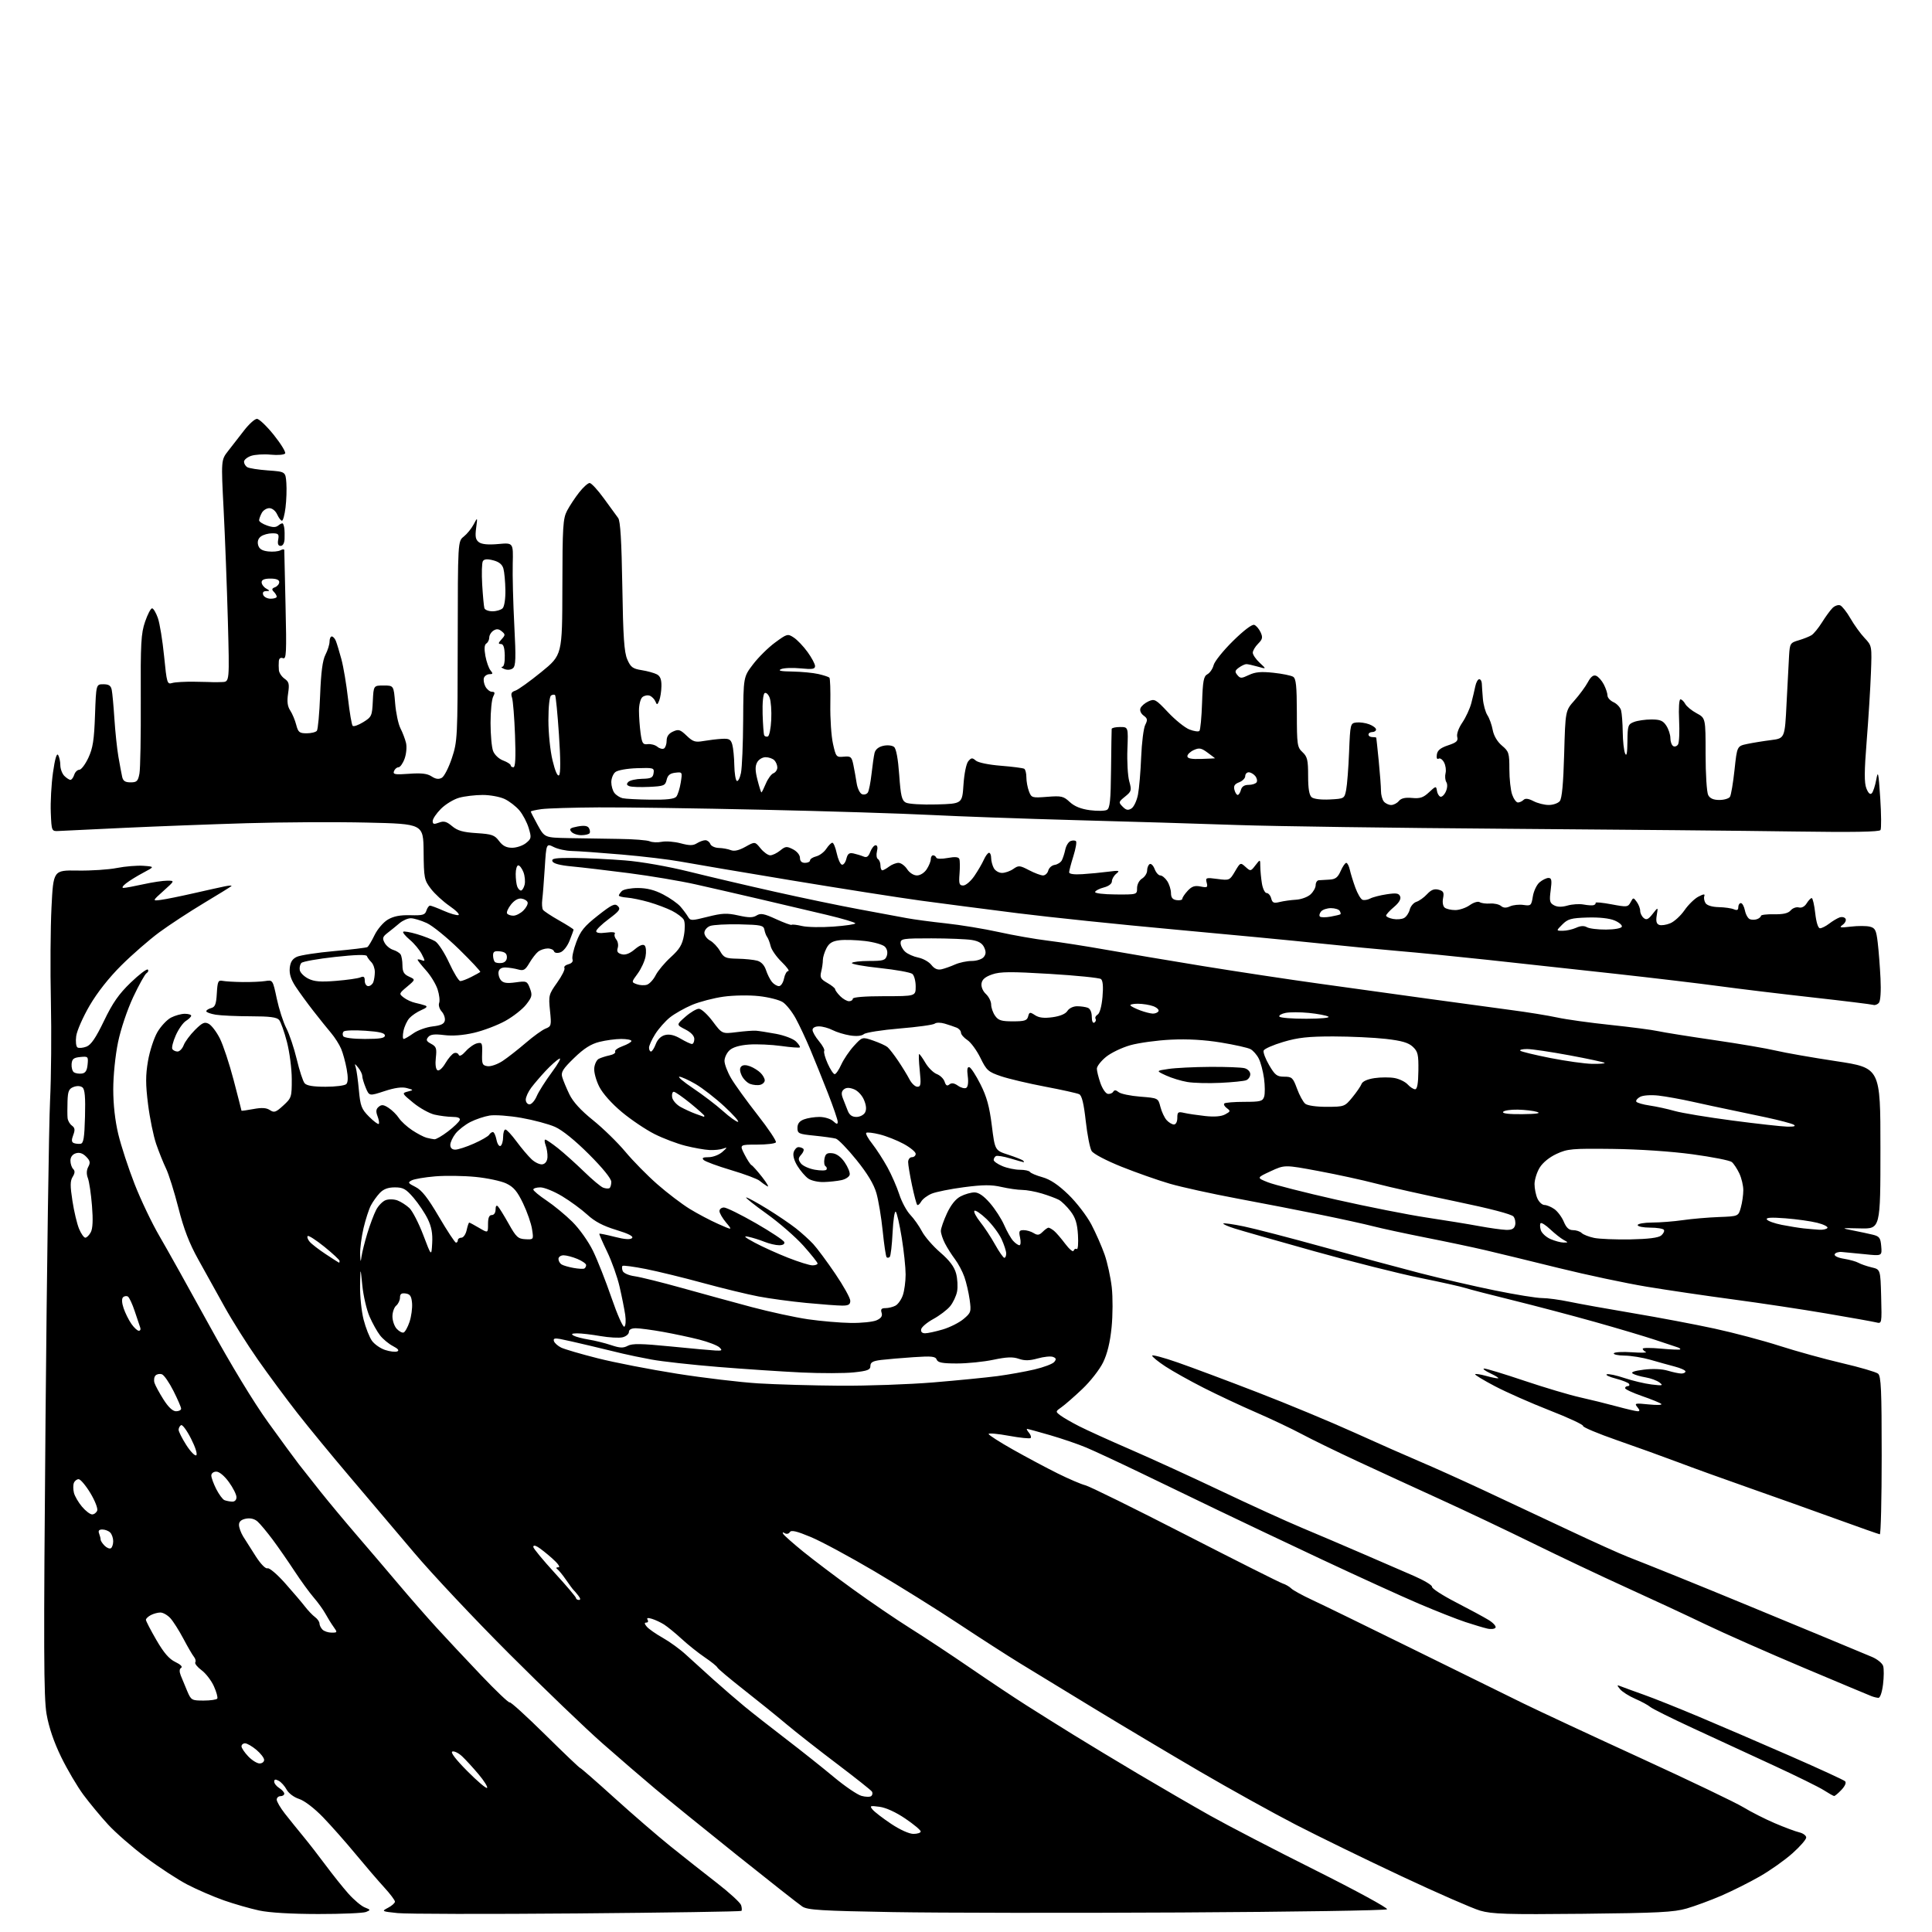 <?xml version="1.0" encoding="UTF-8" standalone="no"?>
<svg 
  version="1.1" 
  xmlns="http://www.w3.org/2000/svg" 
  xmlns:xlink="http://www.w3.org/1999/xlink" 
  xmlns:svg="http://www.w3.org/2000/svg"
  xmlns:rdf="http://www.w3.org/1999/02/22-rdf-syntax-ns#"
  xmlns:cc="http://creativecommons.org/ns#"
  xmlns:dc="http://purl.org/dc/elements/1.1/"
  viewBox="0 0 768 768"
  width="768"
  height="768"
>
<style>svg {background-color: white; }</style>"
<path stroke="none" fill="black" fill-rule="evenodd" d="M126.50,760.85C115.77,760.84 107.10,760.33 103.00,759.45C99.42,758.68 93.12,756.87 89.00,755.43C84.88,753.98 78.35,751.16 74.50,749.16C70.65,747.16 63.17,742.27 57.88,738.29C52.59,734.32 45.88,728.46 42.96,725.28C40.04,722.10 35.65,716.80 33.19,713.50C30.74,710.20 26.74,703.42 24.31,698.43C21.41,692.47 19.43,686.64 18.52,681.43C17.36,674.78 17.30,655.80 18.10,564.00C18.63,503.77 19.44,446.85 19.90,437.50C20.36,428.15 20.50,410.38 20.23,398.00C19.95,385.62 20.06,368.84 20.47,360.70C21.21,345.91 21.21,345.91 30.86,346.06C36.16,346.15 43.20,345.69 46.50,345.03C49.80,344.38 54.52,344.00 57.00,344.17C61.50,344.50 61.50,344.50 57.00,346.89C54.52,348.20 51.43,350.11 50.12,351.14C48.74,352.21 48.31,352.99 49.12,352.96C49.88,352.95 53.42,352.29 57.00,351.50C60.58,350.71 64.85,350.07 66.50,350.08C69.50,350.09 69.50,350.09 65.00,354.13C60.50,358.17 60.50,358.17 64.00,357.71C65.92,357.46 71.78,356.27 77.00,355.08C82.22,353.89 87.85,352.64 89.50,352.31C91.15,351.98 92.28,351.94 92.00,352.22C91.72,352.50 86.78,355.56 81.00,359.02C75.22,362.49 67.26,367.71 63.29,370.63C59.33,373.56 52.56,379.45 48.26,383.72C43.32,388.63 38.65,394.55 35.62,399.75C32.97,404.29 30.58,409.74 30.29,411.87C30.00,414.03 30.23,416.02 30.80,416.38C31.37,416.73 32.96,416.58 34.35,416.06C36.19,415.36 38.07,412.61 41.35,405.80C44.79,398.64 47.24,395.14 51.94,390.61C55.30,387.37 58.37,385.04 58.75,385.42C59.13,385.80 58.91,386.44 58.26,386.84C57.60,387.25 55.21,391.55 52.93,396.40C50.55,401.50 48.00,409.09 46.91,414.36C45.84,419.54 45.02,427.61 45.02,433.00C45.02,439.07 45.74,445.51 47.02,450.85C48.12,455.44 51.03,464.35 53.50,470.66C55.96,476.96 60.40,486.26 63.35,491.31C66.31,496.37 75.15,512.20 83.00,526.50C91.80,542.53 100.87,557.48 106.66,565.50C111.81,572.65 117.27,580.08 118.77,582.02C120.27,583.96 124.18,588.91 127.45,593.02C130.73,597.13 137.25,604.96 141.95,610.42C146.65,615.87 154.14,624.65 158.58,629.92C163.03,635.19 169.75,642.88 173.52,647.00C177.28,651.12 185.24,659.63 191.21,665.89C197.17,672.16 202.30,677.03 202.61,676.73C202.91,676.42 209.24,682.17 216.67,689.50C224.09,696.83 230.39,702.83 230.66,702.83C230.93,702.84 237.03,708.16 244.22,714.67C251.41,721.18 261.48,729.88 266.61,734.00C271.73,738.12 279.99,744.65 284.97,748.50C289.94,752.35 294.28,756.32 294.60,757.33C294.92,758.33 294.97,759.36 294.72,759.61C294.47,759.87 265.06,760.32 229.38,760.62C193.70,760.92 161.59,760.86 158.02,760.48C151.67,759.81 151.60,759.77 154.27,758.36C155.77,757.58 157.00,756.48 157.00,755.93C157.00,755.37 155.06,752.80 152.68,750.21C150.31,747.62 145.20,741.67 141.33,736.99C137.46,732.30 131.64,725.73 128.40,722.37C124.91,718.77 121.03,715.80 118.90,715.11C116.85,714.45 114.72,712.85 113.94,711.40C113.19,709.99 111.77,708.41 110.79,707.89C109.50,707.20 109.00,707.29 109.00,708.22C109.00,708.94 109.90,710.08 111.00,710.77C112.10,711.45 113.00,712.46 113.00,713.01C113.00,713.55 112.33,714.00 111.50,714.00C110.67,714.00 110.00,714.63 110.00,715.39C110.00,716.16 111.46,718.65 113.25,720.94C115.04,723.22 118.30,727.26 120.50,729.93C122.70,732.59 126.75,737.80 129.50,741.51C132.25,745.21 136.29,750.27 138.48,752.74C140.67,755.20 143.60,757.67 144.98,758.22C147.37,759.17 147.40,759.26 145.50,760.04C144.40,760.49 135.85,760.86 126.50,760.85zM469.50,760.24C424.95,760.48 373.40,760.41 354.95,760.09C326.46,759.59 321.04,759.26 318.95,757.89C317.60,757.00 305.93,747.82 293.00,737.48C280.07,727.14 265.45,715.28 260.50,711.12C255.55,706.97 246.10,698.83 239.51,693.03C232.91,687.24 216.26,671.25 202.51,657.50C188.75,643.75 171.65,625.57 164.50,617.09C157.35,608.62 145.83,595.02 138.90,586.87C131.97,578.71 122.68,567.42 118.26,561.77C113.84,556.12 106.76,546.56 102.54,540.53C98.32,534.50 92.36,525.05 89.29,519.53C86.23,514.01 81.51,505.51 78.80,500.64C75.23,494.22 73.06,488.59 70.92,480.17C69.29,473.78 67.08,466.74 66.01,464.53C64.94,462.31 63.17,457.91 62.08,454.74C60.99,451.56 59.54,444.47 58.85,438.96C57.86,431.00 57.85,427.49 58.83,421.76C59.51,417.80 61.20,412.63 62.57,410.28C63.95,407.93 66.39,405.33 67.99,404.51C69.59,403.68 72.05,403.00 73.45,403.00C74.85,403.00 76.00,403.34 76.00,403.76C76.00,404.18 75.06,405.10 73.92,405.82C72.77,406.54 70.95,409.12 69.87,411.57C68.78,414.02 68.17,416.47 68.51,417.01C68.84,417.56 69.78,418.00 70.58,418.00C71.39,418.00 72.48,416.87 73.01,415.49C73.53,414.10 75.55,411.39 77.48,409.45C80.45,406.49 81.32,406.10 83.00,407.00C84.10,407.59 86.08,410.19 87.39,412.79C88.70,415.38 91.18,422.85 92.89,429.40C94.60,435.94 96.00,441.39 96.00,441.52C96.00,441.64 98.11,441.35 100.68,440.87C104.07,440.23 105.89,440.35 107.29,441.28C108.98,442.40 109.65,442.17 112.61,439.46C115.88,436.46 116.00,436.10 115.98,428.93C115.97,424.84 115.11,418.22 114.07,414.21C113.03,410.20 111.63,406.26 110.97,405.46C110.05,404.36 107.28,404.00 99.63,403.99C94.06,403.98 87.81,403.70 85.75,403.36C83.69,403.02 82.00,402.40 82.00,401.99C82.00,401.57 82.87,401.00 83.94,400.72C85.51,400.32 85.95,399.18 86.19,394.86C86.47,390.11 86.73,389.55 88.50,389.91C89.60,390.13 93.20,390.34 96.50,390.38C99.80,390.42 103.84,390.24 105.47,389.98C108.43,389.50 108.44,389.52 110.03,397.00C110.91,401.12 112.61,406.40 113.82,408.73C115.03,411.06 116.89,416.61 117.96,421.06C119.02,425.52 120.42,429.80 121.07,430.58C121.88,431.57 124.45,432.00 129.42,432.00C133.37,432.00 137.07,431.53 137.65,430.95C138.36,430.24 138.41,428.25 137.81,424.96C137.32,422.25 136.33,418.63 135.61,416.92C134.89,415.21 133.10,412.39 131.63,410.65C130.16,408.92 127.00,404.99 124.61,401.92C122.21,398.85 119.04,394.50 117.56,392.26C115.67,389.41 114.96,387.19 115.18,384.85C115.41,382.45 116.20,381.19 118.00,380.35C119.38,379.71 126.07,378.68 132.88,378.07C139.68,377.46 145.61,376.74 146.04,376.48C146.47,376.21 147.76,374.07 148.89,371.72C150.04,369.36 152.39,366.61 154.18,365.55C156.46,364.21 159.07,363.70 163.14,363.81C168.06,363.95 168.96,363.69 169.50,361.98C169.85,360.89 170.50,360.00 170.94,360.00C171.38,360.00 173.85,360.93 176.42,362.07C178.99,363.20 181.61,363.96 182.24,363.75C182.88,363.54 181.29,361.92 178.73,360.16C176.16,358.39 172.81,355.31 171.28,353.30C168.65,349.85 168.49,349.07 168.39,338.58C168.28,327.50 168.28,327.50 145.89,326.99C133.58,326.70 112.03,326.82 98.00,327.24C83.97,327.66 62.15,328.49 49.50,329.08C36.85,329.66 25.15,330.22 23.50,330.32C20.50,330.50 20.50,330.50 20.19,323.00C20.02,318.88 20.41,311.74 21.06,307.13C21.83,301.68 22.54,299.24 23.10,300.13C23.58,300.89 23.98,302.71 23.98,304.18C23.99,305.65 24.71,307.56 25.57,308.43C26.44,309.29 27.53,310.00 28.00,310.00C28.48,310.00 29.15,309.10 29.50,308.00C29.85,306.90 30.76,306.00 31.52,306.00C32.28,306.00 33.90,303.86 35.12,301.25C36.92,297.40 37.42,294.19 37.77,284.25C38.21,272.00 38.21,272.00 41.08,272.00C43.27,272.00 44.07,272.54 44.42,274.25C44.67,275.49 45.15,280.67 45.48,285.77C45.81,290.87 46.52,297.62 47.06,300.77C47.61,303.92 48.27,307.51 48.55,308.75C48.92,310.45 49.74,311.00 51.91,311.00C54.39,311.00 54.86,310.53 55.43,307.52C55.79,305.60 56.03,292.44 55.96,278.27C55.85,255.69 56.06,251.84 57.67,247.14C58.68,244.20 59.93,241.80 60.46,241.82C60.99,241.84 62.02,243.57 62.76,245.68C63.50,247.78 64.61,254.59 65.23,260.82C66.30,271.58 66.45,272.11 68.43,271.51C69.57,271.16 73.62,270.93 77.42,271.00C81.23,271.06 84.61,271.14 84.92,271.18C85.24,271.21 86.79,271.18 88.37,271.12C91.23,271.00 91.23,271.00 90.58,246.75C90.21,233.41 89.46,213.58 88.90,202.67C87.88,182.85 87.88,182.85 90.69,179.26C92.24,177.29 95.09,173.61 97.04,171.09C98.99,168.56 101.29,166.50 102.14,166.50C103.00,166.50 106.01,169.37 108.83,172.88C111.65,176.40 113.68,179.71 113.35,180.25C113.01,180.79 110.47,181.01 107.66,180.74C104.86,180.47 101.32,180.69 99.79,181.22C98.25,181.76 97.00,182.80 97.00,183.54C97.00,184.28 97.56,185.25 98.25,185.69C98.94,186.14 102.65,186.72 106.50,187.00C113.50,187.50 113.50,187.50 113.83,192.00C114.01,194.47 113.86,198.86 113.50,201.75C113.15,204.64 112.51,207.00 112.09,207.00C111.67,207.00 110.81,205.88 110.18,204.50C109.52,203.05 108.20,202.00 107.06,202.00C105.96,202.00 104.60,202.87 104.04,203.93C103.47,205.00 103.00,206.30 103.00,206.84C103.00,207.37 104.42,208.30 106.15,208.90C108.47,209.71 109.66,209.70 110.67,208.86C111.43,208.23 112.22,207.89 112.43,208.11C112.64,208.32 112.91,209.18 113.02,210.00C113.14,210.82 113.18,212.74 113.12,214.25C113.05,215.92 112.43,217.00 111.57,217.00C110.58,217.00 110.27,216.22 110.59,214.50C110.98,212.32 110.68,212.00 108.21,212.00C106.66,212.00 104.63,212.56 103.71,213.25C102.64,214.05 102.24,215.28 102.61,216.65C103.02,218.20 104.13,218.91 106.58,219.20C108.44,219.42 110.65,219.21 111.49,218.75C112.32,218.28 113.00,218.26 113.01,218.70C113.02,219.14 113.24,229.11 113.51,240.86C113.95,259.59 113.82,262.15 112.50,261.64C111.55,261.27 110.94,261.69 110.84,262.78C110.75,263.73 110.76,265.36 110.86,266.42C110.96,267.47 111.97,268.99 113.11,269.79C114.89,271.04 115.09,271.89 114.52,275.69C114.04,278.89 114.28,280.78 115.37,282.44C116.20,283.70 117.27,286.26 117.75,288.12C118.52,291.09 119.02,291.50 121.90,291.50C123.70,291.50 125.52,291.05 125.96,290.50C126.39,289.95 126.97,283.62 127.25,276.44C127.61,267.16 128.22,262.47 129.38,260.24C130.27,258.51 131.00,256.18 131.00,255.05C131.00,253.92 131.40,253.00 131.89,253.00C132.38,253.00 133.11,253.79 133.50,254.75C133.89,255.71 134.88,258.98 135.70,262.00C136.52,265.02 137.71,272.08 138.34,277.68C138.98,283.27 139.81,288.16 140.20,288.54C140.58,288.92 142.47,288.25 144.40,287.06C147.73,285.01 147.92,284.58 148.20,278.70C148.50,272.50 148.50,272.50 152.50,272.50C156.50,272.50 156.50,272.50 157.07,279.50C157.38,283.35 158.33,287.85 159.18,289.50C160.03,291.15 161.02,293.77 161.40,295.32C161.77,296.89 161.52,299.68 160.84,301.57C160.16,303.46 159.06,305.00 158.41,305.00C157.75,305.00 156.95,305.69 156.62,306.54C156.12,307.85 156.99,308.00 162.63,307.59C167.51,307.23 169.84,307.50 171.56,308.63C173.21,309.71 174.40,309.87 175.62,309.19C176.58,308.66 178.38,305.13 179.63,301.36C181.84,294.70 181.91,293.35 181.95,254.82C182.00,215.15 182.00,215.15 184.35,213.30C185.64,212.28 187.41,210.11 188.28,208.47C189.85,205.50 189.85,205.50 189.27,209.90C188.82,213.36 189.06,214.57 190.40,215.55C191.54,216.38 194.10,216.62 198.08,216.26C204.04,215.72 204.04,215.72 203.82,224.11C203.70,228.72 203.98,239.71 204.44,248.51C205.13,261.71 205.03,264.72 203.89,265.64C203.06,266.30 201.69,266.43 200.50,265.95C199.40,265.50 199.01,265.11 199.64,265.07C200.33,265.03 200.73,263.23 200.65,260.50C200.57,257.34 200.11,256.00 199.11,256.00C197.98,256.00 198.03,255.62 199.37,254.14C200.91,252.44 200.92,252.18 199.44,250.95C198.27,249.98 197.38,249.90 196.17,250.67C195.25,251.25 194.50,252.48 194.49,253.40C194.49,254.33 193.96,255.40 193.33,255.80C192.55,256.28 192.43,257.86 192.95,260.74C193.38,263.06 194.29,265.65 194.98,266.48C196.03,267.74 195.96,268.00 194.59,268.00C193.68,268.00 192.69,268.64 192.39,269.42C192.09,270.20 192.35,271.78 192.96,272.92C193.57,274.06 194.75,275.00 195.57,275.00C196.74,275.00 196.84,275.42 196.04,276.93C195.47,278.00 195.00,282.69 195.00,287.37C195.00,292.04 195.45,297.06 196.01,298.53C196.59,300.04 198.30,301.67 200.01,302.31C201.65,302.93 203.00,303.79 203.00,304.22C203.00,304.65 203.50,305.00 204.10,305.00C204.87,305.00 205.06,301.15 204.73,292.25C204.47,285.24 203.93,278.53 203.54,277.35C202.99,275.70 203.29,275.04 204.84,274.55C205.96,274.20 210.61,270.86 215.18,267.14C223.50,260.37 223.50,260.37 223.55,233.43C223.59,209.26 223.78,206.14 225.43,203.00C226.45,201.07 228.60,197.81 230.22,195.75C231.84,193.69 233.72,192.00 234.39,192.00C235.06,192.00 237.61,194.76 240.05,198.13C242.50,201.50 245.05,205.00 245.73,205.92C246.61,207.09 247.08,215.00 247.38,233.04C247.70,253.24 248.11,259.25 249.35,262.12C250.69,265.22 251.51,265.83 255.08,266.40C257.37,266.76 260.09,267.52 261.13,268.07C262.47,268.78 262.98,270.13 262.93,272.79C262.89,274.83 262.49,277.40 262.04,278.50C261.31,280.28 261.14,280.31 260.53,278.83C260.15,277.91 259.15,276.89 258.30,276.56C257.44,276.23 256.13,276.48 255.37,277.11C254.60,277.74 254.00,280.11 254.00,282.48C254.00,284.81 254.29,288.83 254.64,291.41C255.21,295.53 255.56,296.07 257.50,295.81C258.72,295.66 260.44,296.12 261.32,296.85C262.19,297.58 263.38,297.88 263.96,297.53C264.53,297.17 265.00,295.77 265.00,294.42C265.00,292.76 265.82,291.58 267.52,290.81C269.73,289.80 270.39,290.00 272.95,292.45C275.46,294.86 276.37,295.15 279.68,294.56C281.78,294.20 285.05,293.80 286.95,293.70C289.85,293.53 290.50,293.90 291.10,296.00C291.48,297.38 291.85,301.06 291.90,304.19C291.96,307.32 292.40,310.13 292.89,310.43C293.38,310.73 294.13,309.30 294.55,307.24C294.97,305.18 295.37,295.76 295.42,286.29C295.52,269.09 295.52,269.09 299.36,264.06C301.47,261.29 305.41,257.40 308.12,255.41C312.88,251.92 313.13,251.85 315.54,253.44C316.92,254.34 319.38,256.92 321.02,259.19C322.66,261.45 324.00,263.97 324.00,264.78C324.00,265.98 322.92,266.15 318.25,265.69C315.09,265.38 311.60,265.51 310.50,265.99C309.08,266.61 310.38,266.89 315.00,266.95C318.57,267.01 323.22,267.45 325.33,267.94C327.44,268.43 329.40,269.07 329.70,269.37C330.00,269.67 330.17,274.48 330.07,280.05C329.98,285.63 330.45,292.64 331.12,295.64C332.29,300.89 332.44,301.07 335.41,300.79C338.20,300.53 338.56,300.82 339.22,304.00C339.62,305.93 340.21,309.21 340.53,311.30C340.85,313.39 341.81,315.37 342.66,315.70C343.51,316.02 344.55,315.72 344.99,315.02C345.42,314.33 346.07,311.00 346.45,307.63C346.82,304.26 347.36,300.51 347.65,299.31C348.00,297.90 349.24,296.89 351.13,296.47C352.80,296.10 354.66,296.30 355.41,296.93C356.26,297.63 357.00,301.69 357.45,308.02C358.05,316.42 358.47,318.18 360.08,319.04C361.15,319.61 366.55,319.94 372.25,319.78C382.50,319.50 382.50,319.50 383.00,311.90C383.29,307.57 384.10,303.58 384.89,302.62C386.09,301.18 386.51,301.14 387.89,302.34C388.82,303.15 393.05,304.02 397.90,304.40C402.53,304.77 406.69,305.31 407.15,305.60C407.62,305.88 408.00,307.41 408.00,308.99C408.00,310.58 408.46,313.08 409.02,314.55C410.01,317.15 410.24,317.22 416.27,316.75C421.92,316.30 422.76,316.49 425.24,318.81C427.11,320.54 429.66,321.58 433.24,322.06C436.13,322.44 439.18,322.39 440.00,321.95C441.22,321.29 441.53,318.30 441.66,305.82C441.75,297.39 441.86,290.16 441.91,289.75C441.96,289.34 443.46,289.00 445.25,289.00C448.50,289.00 448.50,289.00 448.16,297.83C447.97,302.69 448.30,308.42 448.89,310.56C449.90,314.20 449.79,314.59 447.23,316.66C444.62,318.77 444.57,318.94 446.27,320.66C447.64,322.06 448.42,322.22 449.77,321.38C450.72,320.78 451.89,318.31 452.36,315.89C452.83,313.48 453.40,306.77 453.63,301.00C453.86,295.23 454.59,289.44 455.25,288.15C456.26,286.16 456.16,285.59 454.60,284.45C453.52,283.66 453.00,282.44 453.35,281.54C453.68,280.68 455.11,279.45 456.53,278.80C458.96,277.70 459.44,277.97 464.31,283.14C467.16,286.18 470.98,289.25 472.78,289.97C474.59,290.68 476.39,290.95 476.78,290.55C477.18,290.16 477.65,285.14 477.84,279.41C478.13,270.61 478.46,268.82 479.98,268.01C480.96,267.48 482.07,265.85 482.44,264.38C482.81,262.91 486.28,258.60 490.15,254.79C494.42,250.58 497.74,248.07 498.60,248.40C499.38,248.70 500.51,250.03 501.12,251.36C502.04,253.38 501.88,254.12 500.11,255.89C498.95,257.05 498.00,258.66 498.00,259.46C498.00,260.26 499.23,262.06 500.74,263.46C503.48,266.00 503.48,266.00 499.99,265.00C498.08,264.45 496.03,264.00 495.45,264.00C494.86,264.00 493.53,264.63 492.48,265.39C490.89,266.55 490.79,267.04 491.87,268.34C493.03,269.74 493.47,269.74 496.46,268.32C498.98,267.12 501.29,266.91 506.16,267.43C509.68,267.80 513.22,268.52 514.03,269.02C515.20,269.74 515.50,272.65 515.52,283.42C515.53,296.09 515.67,297.05 517.77,299.00C519.69,300.79 520.00,302.11 520.00,308.42C520.00,313.53 520.43,316.11 521.42,316.93C522.25,317.62 525.21,317.98 528.62,317.80C534.37,317.50 534.42,317.47 535.12,314.00C535.50,312.07 536.03,305.32 536.28,299.00C536.74,287.71 536.79,287.49 539.18,287.20C540.52,287.04 542.83,287.36 544.31,287.93C545.79,288.49 547.00,289.41 547.00,289.98C547.00,290.54 546.33,291.00 545.50,291.00C544.67,291.00 544.00,291.45 544.00,292.00C544.00,292.55 544.67,293.00 545.50,293.00C546.33,293.00 547.04,293.11 547.09,293.25C547.13,293.39 547.58,297.55 548.07,302.50C548.56,307.45 548.96,312.79 548.96,314.37C548.95,315.94 549.47,317.86 550.10,318.62C550.73,319.38 552.03,320.00 553.00,320.00C553.97,320.00 555.35,319.29 556.07,318.41C556.98,317.31 558.59,316.94 561.32,317.20C564.49,317.50 565.79,317.07 568.07,314.93C570.76,312.42 570.91,312.39 571.20,314.32C571.36,315.43 571.98,316.50 572.58,316.70C573.17,316.89 574.14,315.99 574.73,314.68C575.37,313.29 575.46,311.74 574.95,310.92C574.47,310.15 574.33,308.54 574.63,307.35C574.93,306.16 574.66,304.23 574.03,303.07C573.41,301.90 572.43,301.23 571.87,301.58C571.24,301.97 570.96,301.32 571.17,299.94C571.41,298.27 572.62,297.29 575.64,296.28C579.00,295.17 579.69,294.53 579.27,292.93C578.97,291.77 579.80,289.43 581.30,287.23C582.69,285.18 584.30,281.70 584.87,279.50C585.44,277.30 586.16,274.26 586.47,272.75C586.78,271.24 587.48,270.00 588.02,270.00C588.56,270.00 589.02,270.79 589.05,271.75C589.08,272.71 589.27,275.44 589.47,277.81C589.68,280.18 590.49,283.10 591.27,284.31C592.06,285.51 593.01,288.16 593.38,290.19C593.81,292.49 595.19,294.82 597.03,296.38C599.80,298.70 600.00,299.35 600.00,305.79C600.00,309.59 600.49,314.12 601.10,315.85C601.70,317.58 602.74,319.00 603.40,319.00C604.06,319.00 605.06,318.54 605.63,317.97C606.33,317.27 607.58,317.42 609.58,318.46C611.19,319.30 613.91,319.99 615.63,319.99C617.35,320.00 619.33,319.31 620.03,318.47C620.90,317.42 621.45,311.55 621.78,299.72C622.26,282.50 622.26,282.50 625.88,278.43C627.87,276.19 630.26,272.93 631.20,271.19C632.37,269.00 633.38,268.21 634.48,268.63C635.36,268.97 636.73,270.52 637.54,272.07C638.34,273.63 639.00,275.61 639.00,276.47C639.00,277.34 640.09,278.54 641.42,279.14C642.74,279.75 644.09,281.20 644.40,282.37C644.72,283.54 645.01,287.43 645.06,291.00C645.10,294.57 645.53,298.40 646.00,299.50C646.60,300.89 646.88,299.44 646.93,294.73C647.00,288.40 647.17,287.89 649.57,286.98C650.98,286.44 654.07,286.00 656.45,286.00C659.94,286.00 661.08,286.47 662.38,288.46C663.27,289.82 664.00,292.04 664.00,293.41C664.00,294.77 664.50,296.19 665.11,296.57C665.72,296.95 666.60,296.65 667.05,295.92C667.51,295.18 667.69,290.85 667.47,286.29C667.24,281.54 667.46,278.00 668.00,278.00C668.51,278.00 669.36,278.81 669.90,279.81C670.43,280.80 672.47,282.48 674.43,283.53C678.00,285.45 678.00,285.45 678.00,299.79C678.00,307.76 678.46,314.99 679.04,316.07C679.75,317.40 681.13,318.00 683.48,318.00C685.35,318.00 687.24,317.44 687.69,316.75C688.13,316.06 688.94,311.24 689.50,306.04C690.51,296.59 690.51,296.59 694.51,295.74C696.70,295.28 700.98,294.58 704.00,294.20C709.50,293.50 709.50,293.50 710.19,279.50C710.58,271.80 711.03,263.26 711.19,260.53C711.48,255.80 711.67,255.50 715.00,254.53C716.92,253.96 719.22,253.05 720.10,252.50C720.99,251.95 722.86,249.66 724.27,247.41C725.67,245.16 727.55,242.59 728.44,241.70C729.33,240.81 730.70,240.33 731.49,240.63C732.27,240.94 734.12,243.28 735.59,245.84C737.06,248.40 739.58,251.90 741.20,253.61C744.13,256.73 744.13,256.73 743.72,267.61C743.50,273.60 742.74,285.70 742.04,294.50C741.07,306.68 741.04,311.19 741.92,313.41C742.68,315.32 743.41,315.99 744.06,315.34C744.60,314.80 745.40,312.36 745.84,309.93C746.54,306.07 746.74,306.99 747.42,317.19C747.84,323.62 747.89,329.37 747.53,329.95C747.07,330.70 736.56,330.87 713.18,330.53C694.66,330.25 643.30,329.77 599.04,329.45C554.79,329.13 506.64,328.46 492.04,327.96C477.45,327.45 448.62,326.58 428.00,326.03C407.38,325.47 381.27,324.54 370.00,323.96C358.73,323.38 328.57,322.44 303.00,321.88C277.43,321.31 248.18,320.89 238.00,320.95C227.82,321.01 217.59,321.32 215.25,321.64C212.91,321.96 211.00,322.40 211.00,322.61C211.00,322.83 212.24,325.24 213.75,327.99C216.50,332.97 216.50,332.97 226.00,333.16C231.22,333.26 240.22,333.40 246.00,333.48C251.78,333.55 257.30,333.98 258.28,334.43C259.26,334.87 261.42,334.97 263.08,334.63C264.73,334.30 268.11,334.57 270.58,335.23C274.10,336.17 275.50,336.17 277.02,335.22C278.10,334.55 279.61,334.00 280.38,334.00C281.15,334.00 282.05,334.68 282.36,335.50C282.68,336.33 284.19,337.03 285.72,337.07C287.25,337.11 289.40,337.50 290.50,337.94C291.86,338.48 293.72,338.06 296.31,336.62C300.11,334.50 300.11,334.50 302.34,337.25C303.57,338.76 305.30,340.00 306.18,340.00C307.06,340.00 308.84,339.14 310.13,338.10C312.24,336.38 312.75,336.34 315.24,337.62C316.84,338.45 318.00,339.88 318.00,341.03C318.00,342.33 318.68,343.00 320.00,343.00C321.10,343.00 322.00,342.56 322.00,342.02C322.00,341.48 323.10,340.76 324.45,340.42C325.79,340.09 327.60,338.73 328.47,337.40C329.34,336.08 330.42,335.00 330.88,335.00C331.34,335.00 332.12,336.88 332.61,339.17C333.10,341.46 334.01,343.51 334.63,343.71C335.25,343.92 336.06,342.89 336.43,341.44C336.95,339.35 337.56,338.89 339.30,339.26C340.51,339.53 342.28,340.07 343.24,340.47C344.54,341.02 345.22,340.55 345.96,338.60C346.51,337.17 347.46,336.00 348.08,336.00C348.79,336.00 348.98,336.93 348.60,338.44C348.27,339.78 348.44,341.16 349.00,341.50C349.55,341.84 350.00,342.99 350.00,344.06C350.00,345.13 350.34,345.99 350.75,345.97C351.16,345.95 352.37,345.28 353.44,344.47C354.51,343.66 356.19,343.00 357.17,343.00C358.15,343.00 359.69,344.12 360.59,345.50C361.54,346.95 363.18,348.00 364.50,348.00C365.81,348.00 367.45,346.96 368.38,345.54C369.27,344.18 370.00,342.38 370.00,341.54C370.00,340.69 370.41,340.00 370.92,340.00C371.42,340.00 371.98,340.41 372.17,340.92C372.36,341.45 374.28,341.51 376.70,341.06C379.62,340.52 381.03,340.64 381.35,341.46C381.60,342.11 381.63,344.75 381.43,347.32C381.11,351.33 381.33,352.00 382.89,352.00C383.90,352.00 385.88,350.31 387.30,348.25C388.71,346.19 390.42,343.26 391.09,341.75C391.77,340.24 392.70,339.00 393.16,339.00C393.62,339.00 394.00,339.93 394.00,341.07C394.00,342.20 394.47,344.00 395.04,345.07C395.60,346.13 397.08,347.00 398.31,347.00C399.55,347.00 401.57,346.29 402.81,345.42C404.90,343.95 405.37,343.99 409.07,345.92C411.26,347.06 413.76,348.00 414.62,348.00C415.48,348.00 416.42,347.13 416.70,346.06C416.98,344.99 418.12,343.97 419.25,343.81C420.38,343.64 421.65,342.82 422.09,342.00C422.52,341.18 423.15,339.24 423.47,337.71C423.79,336.17 424.74,334.65 425.57,334.33C426.41,334.01 427.37,334.04 427.72,334.39C428.07,334.74 427.60,337.42 426.68,340.35C425.76,343.28 425.00,346.16 425.00,346.76C425.00,347.43 426.95,347.71 430.25,347.50C433.14,347.32 437.75,346.88 440.50,346.52C444.92,345.95 445.30,346.04 443.75,347.30C442.79,348.08 442.00,349.45 442.00,350.33C442.00,351.30 440.74,352.27 438.82,352.77C437.07,353.22 435.49,354.02 435.32,354.55C435.13,355.10 438.58,355.52 443.50,355.56C451.98,355.62 452.00,355.61 452.00,353.05C452.00,351.56 452.84,349.95 454.00,349.23C455.10,348.55 456.00,347.11 456.00,346.05C456.00,344.99 456.45,343.84 457.00,343.50C457.55,343.16 458.44,344.03 458.98,345.44C459.51,346.85 460.53,348.00 461.23,348.00C461.94,348.00 463.18,349.01 463.99,350.25C464.80,351.49 465.47,353.62 465.48,355.00C465.50,356.83 466.11,357.59 467.75,357.82C468.99,358.00 470.00,357.74 470.00,357.26C470.00,356.77 470.96,355.35 472.13,354.09C473.78,352.32 474.94,351.94 477.25,352.40C479.92,352.93 480.17,352.77 479.68,350.88C479.15,348.88 479.39,348.79 483.95,349.40C488.69,350.03 488.82,349.98 490.93,346.40C493.04,342.82 493.11,342.79 495.11,344.60C497.11,346.41 497.20,346.39 499.05,343.97C500.96,341.50 500.96,341.50 500.99,344.50C501.01,346.15 501.30,349.19 501.64,351.25C501.98,353.31 502.83,355.00 503.51,355.00C504.20,355.00 505.02,355.96 505.32,357.13C505.79,358.90 506.35,359.14 508.69,358.56C510.24,358.17 513.15,357.77 515.17,357.65C517.19,357.54 519.78,356.60 520.92,355.57C522.07,354.54 523.00,352.86 523.00,351.85C523.00,350.83 523.56,349.96 524.25,349.91C524.94,349.86 526.85,349.75 528.50,349.66C530.85,349.53 531.81,348.80 532.93,346.25C533.72,344.46 534.72,343.00 535.16,343.00C535.60,343.00 536.24,344.24 536.58,345.75C536.91,347.26 537.90,350.46 538.77,352.85C539.64,355.24 540.91,357.41 541.60,357.67C542.28,357.94 543.67,357.71 544.67,357.18C545.68,356.64 548.63,355.88 551.24,355.49C555.09,354.91 556.09,355.07 556.59,356.37C556.99,357.40 556.12,358.87 554.10,360.57C552.39,362.00 551.00,363.54 551.00,363.97C551.00,364.41 552.23,365.00 553.74,365.29C555.25,365.58 557.22,365.42 558.12,364.93C559.03,364.45 560.05,362.95 560.39,361.59C560.73,360.24 561.92,358.84 563.03,358.49C564.15,358.14 566.06,356.77 567.28,355.45C568.90,353.71 570.14,353.22 571.85,353.67C573.79,354.18 574.10,354.76 573.64,357.05C573.32,358.66 573.59,360.24 574.29,360.80C574.96,361.34 576.85,361.78 578.50,361.77C580.15,361.77 582.73,360.89 584.24,359.82C585.79,358.72 587.52,358.20 588.21,358.63C588.89,359.05 590.75,359.29 592.34,359.17C593.93,359.05 595.87,359.48 596.65,360.12C597.64,360.95 598.71,361.00 600.28,360.28C601.50,359.73 603.90,359.48 605.61,359.73C608.55,360.16 608.75,359.98 609.33,356.34C609.67,354.22 610.86,351.71 611.98,350.75C613.11,349.79 614.71,349.00 615.55,349.00C616.79,349.00 616.95,349.89 616.42,353.90C615.85,358.15 616.03,358.95 617.76,359.87C619.09,360.59 620.85,360.62 623.11,359.97C624.97,359.44 627.84,359.25 629.49,359.56C631.15,359.87 632.95,359.99 633.50,359.81C634.05,359.64 634.41,359.22 634.29,358.88C634.18,358.54 637.01,358.81 640.59,359.48C646.75,360.64 647.14,360.60 648.18,358.67C649.23,356.70 649.30,356.69 650.63,358.51C651.38,359.54 652.00,361.14 652.00,362.07C652.00,363.00 652.63,364.28 653.39,364.91C654.49,365.83 655.24,365.49 656.96,363.28C659.14,360.50 659.14,360.50 658.59,363.79C658.19,366.16 658.45,367.24 659.54,367.65C660.36,367.97 662.35,367.69 663.95,367.02C665.55,366.36 668.10,364.03 669.61,361.84C671.13,359.65 673.62,357.21 675.16,356.42C677.24,355.34 677.83,355.30 677.48,356.24C677.23,356.93 677.45,358.18 677.97,359.00C678.56,359.92 680.58,360.54 683.21,360.60C685.57,360.65 688.29,361.04 689.25,361.46C690.51,362.00 691.00,361.76 691.00,360.61C691.00,359.72 691.46,359.00 692.03,359.00C692.59,359.00 693.31,360.32 693.64,361.94C693.96,363.55 694.85,365.11 695.61,365.40C696.38,365.70 697.67,365.68 698.50,365.36C699.33,365.05 700.00,364.46 700.00,364.06C700.00,363.66 702.34,363.38 705.21,363.43C708.90,363.50 710.83,363.05 711.83,361.89C712.60,360.99 714.05,360.46 715.05,360.72C716.17,361.02 717.36,360.40 718.17,359.10C718.89,357.94 719.80,357.00 720.19,357.00C720.58,357.00 721.21,359.70 721.58,363.00C722.00,366.73 722.73,369.00 723.49,369.00C724.17,369.00 725.80,368.18 727.12,367.17C728.43,366.16 730.27,365.06 731.22,364.71C732.16,364.37 733.24,364.59 733.62,365.20C734.00,365.80 733.49,366.90 732.50,367.62C730.95,368.76 731.41,368.86 735.77,368.34C738.55,368.01 741.94,368.02 743.29,368.36C745.43,368.90 745.84,369.71 746.43,374.74C746.81,377.91 747.30,384.29 747.53,388.93C747.78,393.97 747.53,397.86 746.90,398.62C746.33,399.31 745.32,399.69 744.68,399.46C744.03,399.24 733.15,397.90 720.50,396.49C707.85,395.08 691.20,393.07 683.50,392.02C675.80,390.97 657.12,388.75 642.00,387.08C626.88,385.41 604.15,382.93 591.50,381.57C578.85,380.20 562.88,378.62 556.00,378.05C549.12,377.47 534.95,376.11 524.50,375.01C514.05,373.91 487.99,371.42 466.59,369.47C445.20,367.52 417.30,364.62 404.59,363.02C391.89,361.42 374.52,359.16 366.00,358.01C357.48,356.85 334.30,353.22 314.50,349.94C294.70,346.66 274.90,343.31 270.50,342.49C266.10,341.68 255.53,340.41 247.00,339.68C238.47,338.95 229.61,338.32 227.31,338.28C225.01,338.24 221.78,337.54 220.15,336.72C217.17,335.24 217.17,335.24 216.56,344.87C216.22,350.17 215.78,355.89 215.56,357.59C215.35,359.28 215.48,361.11 215.84,361.65C216.20,362.19 219.09,364.10 222.25,365.89C225.41,367.68 228.00,369.33 228.00,369.55C228.00,369.78 227.28,371.75 226.41,373.94C225.49,376.23 223.91,378.21 222.70,378.59C221.46,378.99 220.43,378.80 220.21,378.13C220.00,377.51 218.86,377.01 217.67,377.03C216.47,377.05 214.80,377.61 213.94,378.28C213.08,378.95 211.51,380.98 210.44,382.80C208.81,385.59 208.13,385.99 206.01,385.39C204.63,385.00 202.39,384.64 201.03,384.59C199.40,384.53 198.43,385.12 198.19,386.30C198.00,387.29 198.40,388.78 199.10,389.62C200.05,390.77 201.48,390.98 204.94,390.51C209.34,389.90 209.56,389.99 210.66,392.91C211.67,395.60 211.51,396.31 209.17,399.31C207.72,401.17 203.98,404.11 200.85,405.84C197.72,407.57 192.13,409.69 188.44,410.55C184.11,411.55 179.88,411.88 176.56,411.46C172.69,410.98 171.10,411.18 170.21,412.25C169.26,413.39 169.49,413.92 171.38,414.93C173.43,416.03 173.67,416.75 173.25,420.47C172.96,423.04 173.21,425.01 173.88,425.43C174.53,425.83 175.85,424.67 177.05,422.65C178.17,420.74 179.72,418.94 180.48,418.65C181.25,418.35 182.08,418.65 182.34,419.31C182.64,420.06 183.68,419.53 185.16,417.86C186.45,416.41 188.47,415.00 189.65,414.73C191.63,414.28 191.79,414.61 191.65,418.87C191.52,423.01 191.75,423.53 193.83,423.83C195.11,424.01 197.81,423.07 199.83,421.73C201.85,420.39 205.97,417.16 209.00,414.56C212.03,411.95 215.57,409.39 216.89,408.88C219.15,407.99 219.24,407.63 218.63,401.72C218.02,395.76 218.14,395.29 221.47,390.61C223.38,387.92 224.69,385.30 224.37,384.79C224.06,384.28 224.77,383.61 225.96,383.30C227.27,382.96 227.91,382.20 227.58,381.35C227.29,380.58 227.96,377.51 229.08,374.53C230.75,370.05 232.26,368.20 237.66,363.95C243.26,359.55 244.42,359.00 245.61,360.18C246.80,361.37 246.27,362.12 242.00,365.31C239.25,367.36 237.00,369.54 237.00,370.15C237.00,370.87 238.41,371.07 241.00,370.73C243.40,370.40 244.77,370.57 244.41,371.14C244.09,371.66 244.35,372.72 245.00,373.50C245.64,374.27 245.89,375.77 245.55,376.83C245.10,378.25 245.52,378.90 247.14,379.33C248.62,379.71 250.30,379.09 252.31,377.39C254.26,375.75 255.63,375.23 256.27,375.87C256.81,376.41 256.96,378.38 256.61,380.25C256.26,382.12 254.85,385.17 253.47,387.04C250.96,390.44 250.96,390.44 253.13,391.24C254.32,391.68 256.13,391.78 257.16,391.45C258.18,391.12 259.75,389.43 260.63,387.68C261.52,385.93 264.22,382.70 266.64,380.50C270.13,377.33 271.22,375.54 271.87,371.86C272.35,369.21 272.31,366.52 271.80,365.60C271.30,364.71 269.22,363.13 267.17,362.08C265.12,361.04 260.98,359.48 257.97,358.61C254.96,357.75 251.04,356.93 249.25,356.81C247.46,356.68 246.00,356.31 246.00,355.99C246.00,355.66 246.54,354.86 247.20,354.20C247.86,353.54 250.72,353.00 253.55,353.00C257.12,353.00 260.21,353.78 263.60,355.55C266.30,356.95 269.40,359.13 270.50,360.40C271.60,361.67 272.95,363.49 273.50,364.43C274.45,366.06 274.87,366.06 281.33,364.43C287.10,362.98 288.98,362.90 293.50,363.91C297.66,364.84 299.28,364.84 300.77,363.91C302.36,362.92 303.70,363.17 308.50,365.37C311.69,366.83 314.48,367.85 314.70,367.63C314.92,367.41 316.77,367.62 318.80,368.10C320.84,368.58 326.44,368.69 331.25,368.34C336.06,368.00 340.00,367.41 340.00,367.05C340.00,366.68 334.94,365.18 328.75,363.70C322.56,362.23 310.75,359.45 302.50,357.52C294.25,355.59 282.55,352.91 276.50,351.55C270.45,350.20 258.52,348.19 250.00,347.09C241.47,345.99 231.26,344.79 227.31,344.42C222.58,343.98 219.94,343.28 219.59,342.36C219.15,341.23 220.78,340.99 228.28,341.05C233.35,341.10 242.45,341.54 248.50,342.03C254.93,342.54 265.52,344.41 274.00,346.51C281.98,348.49 297.27,352.08 308.00,354.48C318.73,356.89 333.80,360.03 341.50,361.45C349.20,362.87 357.75,364.46 360.50,364.98C363.25,365.50 370.23,366.43 376.00,367.05C381.77,367.67 391.23,369.22 397.00,370.50C402.77,371.78 411.55,373.32 416.50,373.92C421.45,374.52 431.80,376.14 439.50,377.51C447.20,378.88 464.52,381.80 478.00,384.00C491.48,386.19 512.40,389.36 524.50,391.03C536.60,392.71 555.95,395.39 567.50,396.99C579.05,398.59 593.90,400.61 600.50,401.48C607.10,402.34 615.42,403.69 619.00,404.47C622.58,405.25 632.10,406.58 640.17,407.42C648.24,408.27 656.79,409.38 659.17,409.91C661.55,410.43 671.60,412.03 681.50,413.47C691.40,414.91 702.42,416.79 706.00,417.65C709.58,418.50 720.38,420.40 730.00,421.85C747.50,424.50 747.50,424.50 747.50,456.50C747.50,488.50 747.50,488.50 739.50,488.31C731.76,488.13 731.66,488.16 736.50,489.11C739.25,489.65 742.85,490.42 744.50,490.82C747.10,491.47 747.54,492.07 747.82,495.42C748.14,499.28 748.14,499.28 741.32,498.57C737.57,498.18 733.42,497.78 732.10,497.68C730.78,497.58 729.52,498.00 729.31,498.62C729.09,499.26 730.66,500.01 733.01,500.38C735.25,500.74 737.86,501.47 738.79,502.00C739.73,502.53 742.08,503.34 744.00,503.80C747.50,504.62 747.50,504.62 747.79,515.43C748.07,526.23 748.07,526.23 745.79,525.67C744.53,525.36 735.62,523.76 726.00,522.13C716.38,520.49 699.73,517.98 689.00,516.55C678.27,515.12 662.79,512.84 654.58,511.48C646.37,510.12 630.62,506.78 619.58,504.05C608.54,501.32 595.45,498.14 590.50,496.98C585.55,495.82 574.85,493.56 566.72,491.96C558.59,490.35 549.22,488.33 545.89,487.47C542.57,486.61 533.25,484.56 525.18,482.92C517.10,481.27 502.18,478.37 492.00,476.47C481.82,474.57 469.68,471.90 465.00,470.54C460.32,469.18 451.70,466.14 445.84,463.80C439.75,461.36 434.65,458.68 433.94,457.54C433.26,456.45 432.21,451.09 431.60,445.63C430.82,438.63 430.06,435.49 429.00,434.97C428.18,434.57 422.10,433.22 415.50,431.97C408.91,430.72 401.01,428.86 397.95,427.83C392.82,426.09 392.18,425.53 389.73,420.52C388.26,417.53 385.93,414.34 384.53,413.43C383.14,412.52 382.00,411.19 382.00,410.49C382.00,409.79 381.21,408.89 380.25,408.50C379.29,408.11 377.19,407.40 375.58,406.92C373.91,406.42 372.19,406.42 371.58,406.91C370.99,407.39 364.72,408.26 357.66,408.84C350.60,409.43 344.18,410.43 343.40,411.08C342.51,411.82 340.48,412.01 337.89,411.60C335.63,411.24 332.51,410.28 330.94,409.47C329.38,408.66 326.95,408.00 325.55,408.00C324.01,408.00 323.00,408.56 323.00,409.42C323.00,410.21 324.16,412.22 325.57,413.90C326.99,415.58 327.92,417.33 327.64,417.77C327.36,418.22 327.98,420.48 329.02,422.79C330.05,425.11 331.31,427.00 331.80,427.00C332.29,427.00 333.47,425.29 334.41,423.20C335.36,421.10 337.62,417.76 339.44,415.77C342.76,412.15 342.76,412.15 347.12,413.65C349.52,414.48 352.06,415.64 352.77,416.22C353.48,416.81 355.39,419.27 357.03,421.70C358.66,424.12 360.69,427.43 361.53,429.05C362.37,430.67 363.78,432.00 364.66,432.00C366.05,432.00 366.18,431.09 365.61,425.50C365.24,421.93 365.14,419.00 365.37,419.00C365.61,419.00 366.74,420.58 367.88,422.52C369.02,424.45 371.05,426.45 372.39,426.96C373.73,427.47 375.13,428.83 375.50,430.00C375.99,431.53 376.50,431.83 377.40,431.08C378.27,430.37 379.29,430.52 380.82,431.59C382.02,432.43 383.50,432.81 384.12,432.43C384.78,432.02 385.02,430.17 384.70,427.82C384.34,425.10 384.53,424.00 385.34,424.23C385.98,424.42 387.97,427.48 389.76,431.04C392.24,435.95 393.32,439.87 394.26,447.40C395.50,457.31 395.50,457.31 400.79,459.02C403.70,459.97 406.36,461.03 406.71,461.37C407.05,461.72 407.15,462.00 406.92,461.99C406.69,461.98 404.31,461.31 401.63,460.50C398.96,459.69 396.37,459.27 395.88,459.57C395.40,459.87 395.00,460.56 395.00,461.11C395.00,461.66 396.56,462.75 398.47,463.55C400.38,464.35 403.50,465.00 405.41,465.00C407.32,465.00 409.12,465.39 409.42,465.86C409.71,466.34 411.95,467.29 414.41,467.97C417.49,468.84 420.66,470.96 424.70,474.86C427.92,477.97 432.01,483.30 433.82,486.72C435.62,490.15 437.99,495.55 439.10,498.72C440.21,501.90 441.48,507.73 441.94,511.68C442.39,515.64 442.36,522.83 441.87,527.68C441.28,533.60 440.16,538.18 438.49,541.60C437.12,544.40 433.42,549.14 430.25,552.14C427.09,555.14 423.38,558.38 422.00,559.35C419.53,561.08 419.52,561.12 421.50,562.63C422.60,563.47 425.98,565.42 429.00,566.96C432.02,568.50 441.25,572.69 449.50,576.26C457.75,579.84 473.95,587.25 485.50,592.74C497.05,598.23 511.45,604.79 517.50,607.32C523.55,609.85 534.35,614.45 541.50,617.55C548.65,620.64 557.88,624.64 562.00,626.43C566.12,628.22 569.39,630.19 569.26,630.80C569.13,631.42 573.41,634.19 578.76,636.95C584.12,639.71 589.98,642.88 591.80,644.00C593.61,645.12 594.82,646.48 594.49,647.02C594.15,647.56 592.67,647.73 591.19,647.38C589.71,647.04 585.83,645.88 582.56,644.80C579.29,643.73 570.97,640.45 564.06,637.51C557.15,634.56 539.58,626.55 525.00,619.70C510.43,612.85 491.98,604.09 484.00,600.24C476.02,596.38 462.30,589.76 453.50,585.53C444.70,581.29 434.94,576.74 431.81,575.43C428.69,574.11 422.22,571.90 417.45,570.51C412.68,569.13 408.55,568.00 408.27,568.00C407.98,568.00 408.32,568.69 409.02,569.52C409.72,570.36 410.02,571.31 409.69,571.64C409.37,571.96 405.48,571.56 401.05,570.75C396.62,569.93 393.00,569.61 393.00,570.03C393.00,570.45 397.39,573.26 402.75,576.28C408.11,579.30 416.10,583.56 420.50,585.74C424.90,587.92 429.82,590.03 431.44,590.42C433.06,590.81 450.91,599.61 471.10,609.97C491.29,620.33 508.75,629.10 509.90,629.47C511.05,629.83 512.58,630.72 513.30,631.44C514.02,632.16 517.73,634.20 521.55,635.97C525.37,637.74 543.12,646.40 561.00,655.21C578.88,664.03 598.90,673.88 605.50,677.11C612.10,680.33 633.25,690.19 652.50,699.01C671.75,707.84 689.98,716.57 693.00,718.41C696.02,720.25 701.65,723.11 705.50,724.75C709.35,726.40 713.74,728.04 715.25,728.39C716.76,728.75 718.00,729.67 718.00,730.44C718.00,731.21 715.53,734.05 712.50,736.74C709.48,739.44 703.64,743.57 699.52,745.92C695.41,748.28 688.54,751.71 684.27,753.56C680.00,755.40 673.80,757.69 670.50,758.65C665.42,760.13 659.09,760.45 629.21,760.76C599.03,761.07 593.11,760.88 588.39,759.51C585.36,758.63 571.31,752.49 557.19,745.86C543.06,739.24 524.08,729.98 515.00,725.30C505.93,720.61 488.82,711.12 477.00,704.22C465.18,697.31 446.27,686.05 435.00,679.19C423.73,672.33 410.45,664.24 405.50,661.21C400.55,658.18 389.52,651.08 381.00,645.44C372.48,639.79 357.47,630.44 347.65,624.64C337.83,618.85 326.41,612.69 322.26,610.97C316.67,608.64 314.53,608.14 313.97,609.04C313.55,609.73 312.67,609.92 311.96,609.47C311.15,608.97 310.94,609.09 311.38,609.81C311.77,610.43 315.32,613.57 319.29,616.80C323.26,620.02 332.21,626.79 339.20,631.85C346.18,636.90 356.37,643.84 361.85,647.27C367.32,650.70 378.03,657.77 385.65,663.00C393.27,668.23 403.32,674.93 408.00,677.89C412.67,680.86 421.00,686.08 426.50,689.48C432.00,692.89 443.70,699.95 452.50,705.18C461.30,710.40 474.12,717.84 481.00,721.71C487.88,725.58 506.72,735.36 522.88,743.44C539.04,751.53 551.87,758.51 551.38,758.97C550.90,759.43 514.05,760.00 469.50,760.24zM363.11,729.00C364.70,729.00 366.00,728.57 366.00,728.04C366.00,727.51 363.25,725.21 359.89,722.93C356.16,720.39 352.18,718.57 349.64,718.23C345.87,717.73 345.62,717.82 346.87,719.34C347.62,720.25 350.94,722.80 354.23,725.00C357.77,727.36 361.41,729.00 363.11,729.00zM346.36,713.95C346.84,713.52 346.95,712.73 346.62,712.19C346.29,711.66 340.05,706.71 332.76,701.19C325.47,695.68 316.38,688.55 312.56,685.34C308.75,682.13 301.10,675.95 295.56,671.61C290.03,667.27 285.35,663.33 285.16,662.85C284.98,662.37 282.73,660.56 280.16,658.82C277.60,657.09 273.46,653.79 270.98,651.50C268.49,649.21 265.34,646.64 263.98,645.77C262.61,644.91 260.43,643.89 259.12,643.50C257.50,643.01 256.97,643.14 257.43,643.89C257.81,644.50 257.59,645.00 256.94,645.00C256.09,645.00 256.14,645.46 257.09,646.61C257.83,647.50 260.70,649.51 263.47,651.07C266.24,652.63 270.35,655.62 272.61,657.71C274.87,659.79 279.82,664.28 283.61,667.68C287.40,671.08 292.98,675.89 296.00,678.38C299.02,680.87 306.45,686.70 312.50,691.33C318.55,695.96 327.08,702.75 331.46,706.40C335.84,710.06 340.79,713.43 342.46,713.89C344.13,714.35 345.89,714.37 346.36,713.95zM729.08,713.94C728.76,713.91 726.92,712.87 725.00,711.64C723.08,710.41 714.08,705.97 705.00,701.78C695.92,697.59 681.52,690.93 673.00,687.00C664.48,683.06 656.83,679.25 656.00,678.54C655.17,677.83 652.48,676.36 650.00,675.29C647.52,674.21 644.83,672.49 644.00,671.48C642.62,669.77 642.66,669.69 644.50,670.42C645.60,670.86 649.65,672.33 653.50,673.70C657.35,675.06 667.28,679.03 675.57,682.52C683.86,686.00 700.06,692.98 711.57,698.01C723.08,703.05 732.92,707.57 733.44,708.07C734.01,708.62 733.46,709.94 732.01,711.49C730.71,712.87 729.39,713.97 729.08,713.94zM193.62,710.71C193.97,710.36 192.44,707.92 190.23,705.29C188.01,702.66 185.06,699.44 183.67,698.14C182.28,696.85 180.55,696.00 179.82,696.26C178.98,696.56 181.15,699.40 185.75,704.03C189.73,708.05 193.28,711.06 193.62,710.71zM103.19,701.00C104.18,701.00 105.00,700.37 105.00,699.59C105.00,698.81 103.62,697.01 101.92,695.59C100.23,694.17 98.21,693.00 97.42,693.00C96.64,693.00 96.00,693.54 96.00,694.20C96.00,694.85 97.21,696.65 98.69,698.20C100.16,699.74 102.19,701.00 103.19,701.00zM80.95,676.00C83.66,676.00 86.10,675.64 86.37,675.21C86.64,674.77 86.04,672.56 85.02,670.30C84.01,668.05 81.81,665.18 80.13,663.94C78.45,662.70 77.32,661.28 77.63,660.80C77.93,660.31 77.69,659.33 77.10,658.62C76.50,657.90 74.62,654.66 72.90,651.41C71.18,648.16 68.85,644.49 67.72,643.25C66.58,642.01 64.80,641.00 63.76,641.00C62.72,641.00 61.00,641.47 59.93,642.04C58.87,642.60 58.00,643.44 58.00,643.90C58.00,644.36 59.86,647.95 62.14,651.89C65.12,657.04 67.24,659.49 69.71,660.67C71.74,661.63 72.69,662.58 72.03,662.98C71.28,663.45 71.23,664.44 71.87,666.08C72.40,667.41 73.55,670.19 74.43,672.25C75.97,675.86 76.21,676.00 80.95,676.00zM746.68,674.92C746.03,674.88 744.83,674.59 744.00,674.27C743.17,673.96 731.02,668.87 717.00,662.96C702.98,657.05 685.42,649.29 678.00,645.73C670.58,642.16 656.40,635.56 646.50,631.07C636.60,626.57 619.95,618.69 609.50,613.55C599.05,608.41 582.40,600.51 572.50,596.00C562.60,591.49 547.75,584.66 539.50,580.82C531.25,576.98 521.26,572.11 517.31,569.99C513.35,567.88 505.25,564.04 499.31,561.46C493.36,558.89 484.00,554.49 478.50,551.70C473.00,548.91 466.14,545.07 463.25,543.17C460.36,541.27 458.00,539.35 458.00,538.89C458.00,538.44 462.54,539.65 468.08,541.58C473.63,543.51 487.92,548.85 499.83,553.46C511.75,558.06 529.15,565.29 538.50,569.53C547.85,573.76 559.55,578.93 564.50,581.02C569.45,583.10 580.70,588.17 589.50,592.27C598.30,596.38 613.60,603.55 623.50,608.22C633.40,612.89 643.98,617.66 647.00,618.83C650.02,620.00 658.80,623.50 666.50,626.61C674.20,629.72 687.25,635.06 695.50,638.48C703.75,641.89 717.25,647.48 725.50,650.89C733.75,654.31 742.18,657.81 744.23,658.69C746.28,659.57 748.24,661.17 748.58,662.25C748.92,663.33 748.90,666.64 748.53,669.61C748.13,672.78 747.37,674.97 746.68,674.92zM131.82,649.00C134.15,649.00 134.18,648.91 132.63,646.75C131.74,645.51 130.27,643.15 129.37,641.50C128.46,639.85 126.36,636.94 124.69,635.02C123.03,633.11 119.60,628.39 117.06,624.52C114.53,620.66 110.62,615.02 108.37,612.00C106.11,608.98 103.42,605.75 102.38,604.83C101.17,603.76 99.52,603.36 97.75,603.70C95.89,604.06 95.00,604.85 95.00,606.15C95.00,607.21 95.75,609.29 96.67,610.79C97.59,612.28 99.86,615.84 101.70,618.71C103.67,621.76 105.58,623.71 106.34,623.42C107.05,623.15 110.15,625.78 113.31,629.33C116.44,632.85 120.00,637.03 121.22,638.62C122.44,640.20 124.24,642.09 125.22,642.81C126.20,643.53 127.00,644.67 127.00,645.36C127.00,646.04 127.54,647.14 128.20,647.80C128.86,648.46 130.49,649.00 131.82,649.00zM230.12,636.00C230.86,636.00 230.77,635.40 229.87,634.25C229.12,633.29 228.25,632.27 227.95,632.00C227.65,631.73 226.32,629.92 225.00,628.00C223.68,626.08 222.12,624.17 221.55,623.77C220.90,623.31 221.07,623.02 221.99,623.02C222.85,623.01 221.79,621.50 219.49,619.47C217.30,617.52 214.71,615.48 213.75,614.93C212.57,614.26 212.00,614.26 212.00,614.95C212.00,615.51 215.82,620.13 220.48,625.23C225.15,630.33 228.97,634.84 228.98,635.25C228.99,635.66 229.51,636.00 230.12,636.00zM44.08,615.45C44.59,615.14 45.00,613.87 45.00,612.64C45.00,611.41 44.46,609.86 43.80,609.20C43.14,608.54 41.74,608.00 40.69,608.00C39.36,608.00 38.97,608.48 39.39,609.58C39.73,610.45 40.00,611.54 40.00,612.01C40.00,612.48 40.71,613.57 41.58,614.44C42.45,615.31 43.57,615.76 44.08,615.45zM747.25,609.91C746.84,609.86 739.08,607.12 730.00,603.83C720.92,600.54 705.40,595.00 695.50,591.53C685.60,588.06 672.77,583.43 667.00,581.24C661.23,579.06 650.33,575.13 642.79,572.51C635.25,569.89 629.18,567.34 629.29,566.84C629.41,566.33 623.42,563.54 616.00,560.65C608.58,557.75 598.78,553.42 594.24,551.03C589.69,548.64 586.16,546.50 586.39,546.27C586.62,546.04 588.54,546.33 590.66,546.92C592.77,547.51 594.95,547.95 595.50,547.91C596.05,547.87 594.70,546.99 592.50,545.95C590.30,544.90 589.17,544.04 590.00,544.03C590.83,544.01 598.02,546.20 606.00,548.89C613.98,551.57 623.88,554.52 628.00,555.44C632.12,556.36 638.72,557.99 642.66,559.06C646.60,560.13 650.37,561.00 651.04,561.00C651.92,561.00 651.87,560.55 650.87,559.34C649.61,557.81 649.98,557.72 655.39,558.28C658.63,558.61 660.88,558.53 660.39,558.09C659.90,557.65 656.46,556.24 652.75,554.96C649.04,553.68 646.00,552.26 646.00,551.82C646.00,551.37 646.48,551.00 647.06,551.00C647.64,551.00 647.87,550.61 647.58,550.12C647.28,549.64 644.89,548.69 642.27,548.00C639.65,547.32 638.06,546.55 638.74,546.30C639.42,546.05 642.57,546.72 645.74,547.79C648.91,548.86 653.75,550.01 656.50,550.35C660.93,550.89 661.29,550.79 659.66,549.55C658.64,548.78 656.16,547.86 654.14,547.52C652.11,547.18 649.83,546.52 649.07,546.04C648.14,545.47 649.60,544.94 653.44,544.46C656.98,544.02 660.66,544.18 662.97,544.87C665.04,545.49 667.47,546.00 668.37,546.00C669.26,546.00 670.00,545.63 670.00,545.17C670.00,544.71 668.09,543.84 665.75,543.23C663.41,542.62 659.02,541.40 656.00,540.52C652.98,539.65 648.36,538.90 645.75,538.87C643.14,538.84 641.24,538.42 641.53,537.94C641.83,537.47 645.09,537.29 648.78,537.55C652.48,537.81 654.94,537.75 654.25,537.43C653.56,537.10 653.00,536.52 653.00,536.13C653.00,535.74 656.26,535.73 660.25,536.10C664.24,536.47 667.68,536.61 667.89,536.41C668.11,536.21 667.66,535.84 666.89,535.59C666.13,535.34 662.12,534.01 658.00,532.63C653.88,531.26 643.08,528.04 634.00,525.49C624.92,522.94 610.30,519.08 601.50,516.91C592.70,514.75 584.15,512.53 582.50,512.00C580.85,511.46 572.75,509.65 564.50,507.98C556.25,506.31 537.35,501.55 522.50,497.40C507.65,493.25 493.33,489.16 490.69,488.32C488.04,487.48 486.07,486.60 486.30,486.36C486.54,486.12 490.20,486.64 494.44,487.52C498.68,488.39 512.80,492.06 525.82,495.66C538.84,499.26 556.25,503.96 564.50,506.09C572.75,508.22 586.16,511.33 594.31,512.98C602.45,514.64 610.86,516.00 612.99,516.00C615.12,516.00 620.02,516.66 623.87,517.47C627.73,518.28 639.12,520.33 649.19,522.02C659.26,523.71 673.80,526.46 681.50,528.13C689.20,529.80 700.90,532.90 707.50,535.03C714.10,537.15 725.27,540.24 732.31,541.88C739.36,543.52 745.77,545.40 746.56,546.05C747.76,547.04 748.00,552.55 748.00,578.62C748.00,595.88 747.66,609.96 747.25,609.91zM36.62,602.00C37.41,602.00 38.32,601.32 38.64,600.48C38.96,599.65 37.73,596.50 35.90,593.48C34.07,590.47 31.98,588.00 31.26,588.00C30.53,588.00 29.68,588.68 29.36,589.50C29.04,590.33 29.06,592.09 29.39,593.43C29.73,594.76 31.16,597.23 32.59,598.92C34.01,600.62 35.83,602.00 36.62,602.00zM92.25,596.92C93.31,596.97 94.00,596.28 94.00,595.15C94.00,594.13 92.65,591.43 90.99,589.15C89.20,586.68 87.18,585.00 85.99,585.00C84.87,585.00 84.00,585.67 84.00,586.54C84.00,587.39 84.89,589.82 85.97,591.95C87.06,594.07 88.52,596.05 89.22,596.33C89.93,596.61 91.29,596.88 92.25,596.92zM78.00,578.50C78.57,578.15 77.72,575.40 75.95,571.91C74.29,568.62 72.50,566.19 71.97,566.52C71.43,566.85 71.00,567.68 71.00,568.36C71.00,569.05 72.35,571.75 74.01,574.36C75.67,576.97 77.46,578.83 78.00,578.50zM69.98,561.00C71.09,561.00 72.00,560.54 72.00,559.97C72.00,559.41 70.63,556.24 68.96,552.93C67.29,549.62 65.24,546.64 64.40,546.32C63.55,546.00 62.40,546.20 61.83,546.77C61.27,547.33 61.08,548.66 61.41,549.72C61.75,550.78 63.36,553.75 64.99,556.32C66.92,559.37 68.66,561.00 69.98,561.00zM334.00,550.84C344.73,550.91 361.38,550.32 371.00,549.53C380.62,548.73 392.10,547.60 396.50,547.02C400.90,546.43 407.52,545.25 411.21,544.38C414.90,543.51 418.44,542.18 419.07,541.41C419.97,540.33 419.86,539.88 418.58,539.39C417.67,539.04 414.94,539.32 412.52,540.00C409.24,540.91 407.30,540.95 404.98,540.14C402.61,539.32 400.18,539.41 394.87,540.53C391.02,541.34 384.51,542.00 380.40,542.00C374.60,542.00 372.81,541.66 372.35,540.46C371.85,539.17 370.34,539.01 363.13,539.50C358.38,539.82 352.59,540.32 350.25,540.60C346.96,541.01 346.00,541.54 346.00,542.98C346.00,544.53 344.91,544.96 339.43,545.54C335.81,545.93 326.47,545.95 318.68,545.59C310.88,545.22 295.95,544.23 285.50,543.38C275.05,542.53 263.12,541.21 259.00,540.44C254.88,539.68 249.70,538.61 247.50,538.07C245.30,537.53 239.45,536.12 234.50,534.94C229.55,533.76 224.21,532.55 222.62,532.26C220.47,531.87 219.86,532.08 220.20,533.12C220.44,533.88 221.74,535.03 223.07,535.69C224.41,536.34 230.93,538.25 237.57,539.93C244.21,541.62 258.38,544.37 269.06,546.06C279.74,547.75 294.34,549.48 301.49,549.92C308.65,550.35 323.27,550.77 334.00,550.84zM157.87,537.22C158.81,536.86 158.28,536.17 156.21,535.09C154.53,534.22 152.23,532.31 151.09,530.85C149.95,529.40 148.06,526.02 146.90,523.35C145.74,520.68 144.44,515.12 144.03,511.00C143.28,503.50 143.28,503.50 143.14,511.04C143.06,515.19 143.69,521.26 144.53,524.54C145.37,527.82 146.87,531.62 147.87,533.00C148.87,534.38 151.21,536.01 153.08,536.63C154.95,537.25 157.10,537.51 157.87,537.22zM284.46,536.86C287.04,536.98 287.24,536.81 285.96,535.59C285.16,534.82 281.57,533.44 278.00,532.52C274.43,531.61 267.90,530.22 263.50,529.43C259.10,528.65 254.26,528.00 252.75,528.00C250.99,528.00 250.00,528.53 250.00,529.48C250.00,530.30 248.88,531.24 247.51,531.59C246.15,531.93 242.17,531.71 238.68,531.11C235.19,530.50 231.02,530.01 229.42,530.03C227.29,530.05 226.91,530.29 228.00,530.92C228.82,531.39 231.53,532.10 234.00,532.50C236.47,532.90 240.48,533.89 242.90,534.70C246.41,535.88 247.75,535.94 249.55,534.97C251.34,534.02 254.94,534.08 266.66,535.24C274.82,536.06 282.83,536.78 284.46,536.86zM160.43,529.70C161.02,529.50 162.08,527.59 162.80,525.45C163.51,523.31 163.96,519.97 163.80,518.03C163.56,515.24 163.03,514.43 161.25,514.18C159.58,513.94 159.00,514.36 159.00,515.81C159.00,516.88 158.32,518.32 157.50,519.00C156.68,519.68 156.00,521.62 156.00,523.29C156.00,524.97 156.75,527.18 157.68,528.20C158.60,529.21 159.84,529.89 160.43,529.70zM367.75,530.00C368.79,530.00 371.95,529.31 374.77,528.48C377.59,527.64 381.31,525.77 383.03,524.32C386.00,521.83 386.11,521.45 385.45,516.62C385.06,513.83 384.12,509.76 383.35,507.59C382.59,505.42 380.91,502.26 379.63,500.57C378.35,498.88 376.55,496.06 375.65,494.30C374.74,492.54 374.00,490.29 374.01,489.30C374.02,488.31 375.11,485.17 376.43,482.32C378.01,478.94 379.90,476.58 381.87,475.57C383.54,474.70 386.01,474.00 387.37,474.00C389.04,474.00 391.05,475.39 393.53,478.25C395.56,480.59 398.10,484.52 399.18,487.00C400.26,489.48 401.86,492.29 402.73,493.25C403.60,494.21 404.73,495.00 405.23,495.00C405.74,495.00 405.86,493.65 405.50,492.00C404.93,489.41 405.13,489.00 406.93,489.00C408.09,489.00 409.87,489.53 410.91,490.18C412.43,491.12 413.12,491.02 414.47,489.68C415.39,488.75 416.45,488.01 416.82,488.03C417.19,488.05 418.18,488.61 419.00,489.28C419.82,489.95 421.82,492.27 423.44,494.43C425.06,496.59 426.56,497.83 426.77,497.18C426.99,496.52 427.56,496.23 428.03,496.52C428.50,496.81 428.71,494.31 428.51,490.96C428.23,486.31 427.52,484.06 425.53,481.45C424.09,479.57 422.01,477.54 420.91,476.95C419.80,476.36 416.78,475.23 414.20,474.45C411.61,473.66 408.07,473.02 406.33,473.01C404.58,473.00 400.87,472.47 398.07,471.83C394.13,470.92 390.82,470.94 383.25,471.92C377.89,472.62 372.08,473.78 370.35,474.50C368.62,475.22 366.74,476.64 366.18,477.65C365.61,478.66 364.90,479.24 364.60,478.94C364.30,478.63 363.37,475.12 362.53,471.13C361.69,467.14 361.00,463.00 361.00,461.93C361.00,460.87 361.68,460.00 362.50,460.00C363.32,460.00 364.00,459.40 364.00,458.66C364.00,457.92 361.86,456.16 359.25,454.73C356.64,453.31 352.35,451.61 349.71,450.95C347.08,450.29 344.66,450.01 344.34,450.33C344.02,450.65 345.10,452.62 346.75,454.70C348.39,456.79 351.09,460.98 352.76,464.00C354.42,467.02 356.55,471.90 357.49,474.82C358.44,477.75 360.40,481.39 361.85,482.91C363.31,484.43 365.39,487.39 366.49,489.48C367.58,491.58 370.85,495.34 373.75,497.85C377.45,501.04 379.34,503.55 380.06,506.22C380.62,508.32 380.80,511.52 380.46,513.35C380.12,515.17 378.86,517.84 377.67,519.27C376.48,520.70 373.48,522.98 371.00,524.33C368.52,525.69 366.35,527.52 366.18,528.40C365.97,529.42 366.54,530.00 367.75,530.00zM55.18,529.00C55.75,529.00 56.01,528.44 55.75,527.75C55.50,527.06 54.52,524.14 53.57,521.26C52.62,518.38 51.39,515.74 50.84,515.40C50.28,515.06 49.41,515.19 48.90,515.70C48.33,516.27 48.42,517.95 49.14,520.06C49.78,521.95 51.17,524.74 52.22,526.25C53.27,527.76 54.60,529.00 55.18,529.00zM248.18,527.39C248.71,527.06 248.87,524.93 248.53,522.65C248.19,520.37 247.19,515.35 246.30,511.50C245.42,507.65 243.19,501.39 241.35,497.58C239.51,493.78 238.11,490.56 238.25,490.42C238.39,490.29 241.14,490.85 244.37,491.67C248.34,492.69 250.56,492.84 251.25,492.15C251.93,491.47 249.90,490.42 244.94,488.91C239.74,487.33 236.42,485.58 233.48,482.87C231.20,480.78 226.70,477.47 223.48,475.53C220.26,473.59 216.35,472.00 214.81,472.00C213.26,472.00 212.00,472.39 212.00,472.86C212.00,473.33 214.36,475.29 217.25,477.22C220.14,479.15 224.75,482.95 227.50,485.67C230.32,488.47 233.91,493.51 235.74,497.27C237.52,500.92 240.83,509.33 243.10,515.94C245.37,522.56 247.66,527.71 248.18,527.39zM338.20,525.89C342.44,525.95 347.06,525.47 348.47,524.83C350.30,524.00 350.86,523.14 350.45,521.83C350.01,520.45 350.39,520.00 352.00,520.00C353.17,520.00 354.95,519.56 355.96,519.02C356.97,518.48 358.29,516.62 358.89,514.87C359.50,513.13 360.00,509.41 360.00,506.60C359.99,503.80 359.30,497.23 358.45,492.01C357.61,486.78 356.54,482.14 356.08,481.68C355.63,481.23 355.06,484.92 354.82,489.90C354.58,494.88 354.07,499.26 353.69,499.64C353.31,500.02 352.75,500.08 352.45,499.78C352.14,499.48 351.44,494.79 350.89,489.36C350.34,483.94 349.21,477.15 348.38,474.27C347.35,470.71 344.82,466.50 340.45,461.09C336.93,456.72 333.24,452.92 332.27,452.63C331.30,452.35 327.46,451.82 323.75,451.44C317.47,450.81 317.00,450.60 317.00,448.36C317.00,446.69 317.79,445.65 319.57,444.98C320.98,444.44 323.75,444.00 325.74,444.00C327.72,444.00 330.17,444.74 331.17,445.65C332.63,446.97 333.00,447.02 333.00,445.90C333.00,445.13 331.24,440.00 329.09,434.50C326.94,429.00 323.78,421.17 322.07,417.10C320.36,413.03 317.78,407.53 316.33,404.87C314.88,402.21 312.57,399.29 311.18,398.38C309.79,397.47 305.53,396.39 301.69,395.97C297.81,395.54 291.59,395.64 287.63,396.19C283.73,396.73 278.10,398.20 275.12,399.45C272.14,400.71 268.18,402.95 266.32,404.43C264.46,405.92 261.83,408.89 260.47,411.05C259.11,413.20 258.00,415.64 258.00,416.48C258.00,417.32 258.35,418.00 258.78,418.00C259.21,418.00 260.06,416.67 260.68,415.05C261.38,413.18 262.75,411.85 264.38,411.44C266.15,411.00 268.12,411.46 270.55,412.89C272.51,414.05 274.54,415.00 275.06,415.00C275.58,415.00 276.00,414.11 276.00,413.02C276.00,411.76 274.70,410.38 272.41,409.21C268.82,407.36 268.82,407.36 272.45,404.18C274.44,402.43 276.86,401.00 277.82,401.00C278.78,401.00 281.25,403.25 283.31,406.01C287.05,411.01 287.05,411.01 292.77,410.30C295.92,409.90 299.40,409.64 300.50,409.72C301.60,409.80 305.20,410.36 308.50,410.97C311.82,411.59 315.37,412.95 316.44,414.02C317.51,415.08 318.19,416.13 317.94,416.35C317.70,416.58 314.35,416.33 310.50,415.79C306.65,415.26 300.93,415.00 297.79,415.22C294.09,415.48 291.36,416.27 290.04,417.47C288.92,418.48 288.00,420.40 288.00,421.73C288.00,423.06 289.19,426.17 290.64,428.64C292.08,431.11 296.81,437.65 301.13,443.17C305.46,448.69 308.74,453.61 308.44,454.10C308.13,454.60 304.75,455.00 300.92,455.00C293.96,455.00 293.96,455.00 295.95,458.91C297.05,461.06 298.30,462.97 298.73,463.16C299.16,463.35 301.09,465.51 303.01,467.96C304.93,470.42 305.82,472.04 305.00,471.56C304.18,471.08 302.80,470.10 301.94,469.37C301.09,468.64 295.98,466.73 290.60,465.13C285.22,463.53 280.32,461.72 279.71,461.11C278.90,460.30 279.42,460.00 281.69,460.00C283.40,460.00 285.83,459.07 287.14,457.92C289.17,456.12 289.22,455.94 287.50,456.58C286.40,457.00 283.93,457.25 282.00,457.15C280.07,457.06 275.80,456.30 272.50,455.47C269.20,454.65 263.66,452.55 260.19,450.81C256.72,449.06 250.87,445.13 247.19,442.06C243.18,438.72 239.58,434.68 238.22,431.99C236.96,429.52 236.06,426.20 236.22,424.60C236.37,423.01 237.18,421.35 238.00,420.91C238.82,420.48 240.76,419.85 242.29,419.53C243.83,419.21 244.83,418.54 244.53,418.04C244.22,417.55 245.55,416.57 247.48,415.87C249.42,415.17 251.00,414.24 251.00,413.80C251.00,413.36 249.17,413.00 246.94,413.00C244.71,413.00 240.80,413.53 238.25,414.17C234.90,415.01 232.11,416.78 228.21,420.57C223.73,424.91 222.92,426.21 223.49,428.15C223.86,429.44 225.14,432.52 226.33,434.99C227.79,438.01 230.87,441.39 235.75,445.31C239.74,448.52 245.50,454.15 248.57,457.82C251.63,461.49 257.37,467.33 261.32,470.78C265.27,474.24 271.04,478.63 274.14,480.54C277.25,482.45 282.37,485.16 285.52,486.55C291.25,489.09 291.25,489.09 288.62,485.97C287.18,484.25 286.00,482.21 286.00,481.42C286.00,480.64 286.81,480.00 287.79,480.00C288.78,480.00 294.48,482.81 300.47,486.25C306.45,489.69 311.53,493.06 311.76,493.75C312.01,494.52 311.23,495.00 309.71,495.00C308.35,495.00 305.73,494.38 303.87,493.63C302.02,492.88 299.15,491.98 297.50,491.64C295.28,491.17 295.94,491.78 300.00,493.97C303.02,495.59 308.97,498.29 313.22,499.96C317.46,501.63 321.85,503.00 322.97,503.00C324.09,503.00 325.00,502.66 325.00,502.25C324.99,501.84 322.47,498.68 319.40,495.23C316.32,491.78 309.73,486.04 304.75,482.48C299.76,478.92 296.12,476.00 296.64,476.00C297.16,476.00 300.90,478.04 304.94,480.53C308.98,483.02 314.13,486.51 316.37,488.28C318.62,490.05 321.71,492.85 323.25,494.50C324.78,496.15 328.73,501.47 332.02,506.32C335.31,511.16 338.00,516.00 338.00,517.07C338.00,518.58 337.30,519.00 334.80,519.00C333.03,519.00 326.62,518.52 320.55,517.94C314.47,517.36 305.90,516.20 301.50,515.36C297.10,514.52 287.20,512.12 279.50,510.02C271.80,507.91 261.55,505.41 256.73,504.45C251.90,503.50 247.73,502.94 247.45,503.22C247.18,503.49 247.21,504.40 247.53,505.23C247.87,506.09 249.92,507.00 252.31,507.33C254.61,507.66 263.02,509.74 271.00,511.97C278.98,514.20 291.43,517.61 298.68,519.55C305.93,521.48 316.06,523.68 321.18,524.43C326.31,525.17 333.97,525.83 338.20,525.89zM232.25,504.27C232.66,504.06 233.00,503.44 233.00,502.89C233.00,502.34 231.44,501.25 229.53,500.45C227.62,499.65 225.15,499.00 224.03,499.00C222.91,499.00 222.00,499.65 222.00,500.44C222.00,501.23 222.55,502.22 223.22,502.63C223.88,503.05 226.02,503.67 227.97,504.02C229.91,504.37 231.84,504.48 232.25,504.27zM134.75,501.93C134.89,501.97 135.00,501.66 135.00,501.25C134.99,500.84 132.28,498.31 128.96,495.62C125.64,492.94 122.65,491.02 122.32,491.35C121.99,491.68 122.32,492.68 123.07,493.58C123.81,494.48 126.69,496.70 129.46,498.53C132.23,500.36 134.61,501.89 134.75,501.93zM143.71,499.50C143.94,497.85 144.98,493.70 146.02,490.28C147.06,486.86 148.63,482.68 149.51,480.98C150.39,479.28 152.09,477.53 153.30,477.08C154.52,476.62 156.62,476.67 158.00,477.19C159.38,477.71 161.51,479.08 162.74,480.23C163.96,481.38 166.44,486.19 168.24,490.91C171.50,499.50 171.50,499.50 171.80,494.18C172.02,490.36 171.53,487.65 170.05,484.60C168.92,482.26 166.38,478.47 164.42,476.17C161.36,472.61 160.28,472.00 156.96,472.00C154.23,472.00 152.45,472.67 150.95,474.25C149.79,475.49 148.19,477.72 147.42,479.20C146.64,480.69 145.33,484.74 144.51,488.20C143.70,491.67 143.09,496.30 143.16,498.50C143.28,501.83 143.37,502.00 143.71,499.50zM399.25,500.00C399.66,500.00 399.99,499.21 399.98,498.25C399.97,497.29 399.12,494.70 398.10,492.50C397.07,490.30 394.39,486.73 392.14,484.56C389.88,482.40 387.73,480.94 387.35,481.32C386.97,481.69 388.01,483.69 389.65,485.75C391.30,487.81 393.96,491.86 395.57,494.75C397.18,497.64 398.84,500.00 399.25,500.00zM181.25,493.97C181.66,493.99 182.00,493.55 182.00,493.00C182.00,492.45 182.64,492.00 183.42,492.00C184.20,492.00 185.14,490.65 185.50,489.00C185.86,487.35 186.32,486.00 186.52,486.00C186.72,486.00 188.49,486.94 190.44,488.10C194.00,490.20 194.00,490.20 194.00,486.60C194.00,484.07 194.44,483.00 195.50,483.00C196.38,483.00 197.00,482.09 197.00,480.80C197.00,479.43 197.35,478.96 197.93,479.55C198.44,480.07 200.37,483.19 202.21,486.47C205.18,491.77 205.92,492.46 208.85,492.61C212.14,492.77 212.14,492.77 211.50,488.64C211.16,486.36 209.55,481.74 207.93,478.36C205.62,473.55 204.18,471.84 201.25,470.45C199.20,469.47 193.69,468.30 189.01,467.84C184.33,467.38 177.12,467.28 173.00,467.62C168.88,467.96 164.67,468.68 163.66,469.21C162.02,470.06 162.17,470.34 165.16,471.83C167.65,473.08 170.02,476.09 174.50,483.72C177.80,489.34 180.84,493.95 181.25,493.97zM621.50,493.93C623.50,493.94 623.50,493.94 621.50,492.84C620.40,492.23 618.04,490.36 616.26,488.69C614.49,487.01 612.76,485.91 612.42,486.24C612.09,486.58 612.13,487.82 612.50,489.01C612.88,490.20 614.61,491.79 616.35,492.55C618.08,493.30 620.40,493.93 621.50,493.93zM648.11,492.68C655.30,492.54 659.24,492.04 660.35,491.13C661.24,490.38 661.73,489.37 661.43,488.89C661.13,488.40 658.66,488.00 655.94,488.00C653.22,488.00 651.00,487.55 651.00,487.00C651.00,486.45 653.59,485.99 656.75,485.98C659.91,485.97 665.43,485.54 669.00,485.02C672.58,484.50 679.00,483.95 683.28,483.79C691.04,483.50 691.04,483.50 692.01,480.00C692.55,478.07 692.99,474.99 692.99,473.15C693.00,471.31 692.28,468.29 691.41,466.45C690.53,464.60 689.19,462.57 688.42,461.93C687.65,461.29 680.60,459.90 672.76,458.84C664.23,457.69 651.47,456.83 641.00,456.71C624.87,456.52 623.13,456.67 618.78,458.68C615.90,460.01 613.26,462.16 612.03,464.18C610.92,466.01 610.01,468.94 610.00,470.70C610.00,472.46 610.52,475.05 611.16,476.45C611.80,477.85 613.05,479.00 613.94,479.00C614.83,479.00 616.60,479.73 617.88,480.63C619.16,481.53 620.84,483.78 621.62,485.63C622.64,488.06 623.66,489.00 625.31,489.00C626.57,489.00 628.12,489.52 628.75,490.15C629.38,490.78 631.61,491.65 633.70,492.09C635.79,492.52 642.27,492.78 648.11,492.68zM33.91,492.00C34.47,492.00 35.45,491.03 36.09,489.83C36.87,488.37 37.03,484.95 36.56,479.24C36.19,474.61 35.46,469.70 34.94,468.34C34.32,466.71 34.37,465.17 35.10,463.81C35.99,462.15 35.82,461.38 34.22,459.77C32.87,458.42 31.56,458.00 30.12,458.46C28.79,458.88 28.00,459.97 28.00,461.37C28.00,462.60 28.49,464.09 29.08,464.68C29.86,465.46 29.80,466.34 28.89,467.80C27.88,469.43 27.86,471.39 28.80,477.42C29.44,481.59 30.63,486.58 31.44,488.50C32.24,490.43 33.36,492.00 33.91,492.00zM598.63,488.89C600.95,488.97 601.90,488.49 602.28,487.05C602.56,485.97 602.27,484.42 601.64,483.60C600.93,482.67 592.28,480.41 578.50,477.55C566.40,475.04 552.23,471.87 547.00,470.49C541.77,469.12 531.47,466.87 524.09,465.50C510.68,463.00 510.68,463.00 505.09,465.59C499.50,468.18 499.50,468.18 504.00,469.97C506.48,470.96 518.69,474.06 531.14,476.88C543.60,479.69 559.80,482.90 567.14,484.00C574.49,485.11 583.88,486.63 588.00,487.40C592.12,488.16 596.91,488.83 598.63,488.89zM723.19,488.84C724.67,488.93 726.13,488.60 726.43,488.12C726.73,487.63 724.91,486.71 722.39,486.08C719.87,485.44 714.18,484.64 709.75,484.30C704.03,483.86 701.88,484.00 702.36,484.77C702.73,485.37 705.39,486.33 708.27,486.90C711.15,487.47 715.08,488.10 717.00,488.31C718.92,488.51 721.71,488.75 723.19,488.84zM242.25,472.32C242.66,472.08 243.00,470.95 243.00,469.81C243.00,468.53 239.60,464.33 234.14,458.87C228.61,453.34 223.54,449.24 220.63,447.95C218.07,446.82 212.04,445.21 207.24,444.37C202.43,443.52 196.77,443.11 194.66,443.44C192.55,443.78 189.10,444.93 187.00,446.00C184.91,447.07 182.25,449.14 181.09,450.61C179.94,452.07 179.00,454.11 179.00,455.13C179.00,456.32 179.71,457.00 180.97,457.00C182.06,457.00 185.37,455.93 188.34,454.61C191.31,453.30 194.05,451.72 194.43,451.11C194.81,450.50 195.49,450.00 195.93,450.00C196.38,450.00 197.03,451.38 197.36,453.07C197.70,454.77 198.43,455.85 198.99,455.51C199.54,455.16 200.00,453.56 200.00,451.94C200.00,450.32 200.41,449.00 200.91,449.00C201.42,449.00 203.40,451.14 205.32,453.75C207.25,456.36 209.94,459.55 211.32,460.84C212.70,462.13 214.65,463.02 215.66,462.83C216.81,462.61 217.55,461.54 217.63,459.99C217.70,458.62 217.37,456.49 216.90,455.25C216.43,454.01 216.38,453.00 216.77,453.01C217.17,453.02 219.46,454.58 221.86,456.48C224.25,458.39 228.88,462.55 232.15,465.72C235.41,468.90 238.85,471.78 239.79,472.12C240.73,472.47 241.84,472.55 242.25,472.32zM327.47,469.88C325.26,469.95 322.48,469.33 321.30,468.50C320.13,467.68 318.19,465.43 317.01,463.52C315.67,461.35 315.10,459.27 315.50,458.02C315.85,456.91 316.70,456.00 317.40,456.00C318.10,456.00 318.97,456.30 319.34,456.67C319.70,457.04 319.33,458.08 318.51,458.99C317.27,460.36 317.24,460.94 318.32,462.42C319.03,463.40 321.51,464.55 323.83,464.97C326.15,465.39 328.27,465.38 328.54,464.94C328.81,464.50 328.64,463.89 328.15,463.59C327.67,463.29 327.48,461.95 327.74,460.60C328.11,458.65 328.74,458.21 330.85,458.43C332.55,458.60 334.32,459.89 335.78,462.05C337.04,463.89 337.94,466.09 337.77,466.94C337.61,467.79 336.13,468.77 334.49,469.12C332.84,469.48 329.69,469.82 327.47,469.88zM32.00,454.67C33.21,454.51 33.56,452.39 33.79,443.89C34.00,436.16 33.73,433.03 32.79,432.27C32.00,431.64 30.63,431.56 29.25,432.08C27.39,432.79 26.97,433.75 26.84,437.72C26.75,440.35 26.76,443.36 26.86,444.40C26.95,445.45 27.72,446.81 28.57,447.43C29.78,448.32 29.90,449.13 29.11,451.21C28.37,453.15 28.43,454.00 29.30,454.37C29.96,454.64 31.18,454.78 32.00,454.67zM172.67,452.88C173.32,452.95 175.76,451.54 178.09,449.75C180.43,447.96 182.53,445.94 182.75,445.25C183.03,444.42 182.05,443.99 179.83,443.98C178.00,443.96 174.80,443.56 172.72,443.08C170.65,442.59 166.85,440.48 164.29,438.38C159.76,434.67 159.70,434.54 162.06,433.92C164.50,433.29 164.50,433.29 161.70,432.52C159.80,432.00 156.92,432.40 152.84,433.74C146.78,435.73 146.78,435.73 145.39,432.40C144.63,430.56 144.00,428.46 144.00,427.72C144.00,426.99 143.29,425.51 142.42,424.44C140.97,422.66 140.89,422.65 141.42,424.33C141.74,425.34 142.30,429.39 142.66,433.33C143.25,439.71 143.69,440.87 146.69,443.88C148.55,445.74 150.29,447.04 150.56,446.77C150.83,446.50 150.62,445.12 150.08,443.72C149.35,441.79 149.46,440.86 150.55,439.96C151.68,439.02 152.52,439.11 154.48,440.40C155.85,441.29 157.68,443.10 158.54,444.41C159.40,445.73 161.79,447.92 163.86,449.29C165.93,450.66 168.50,452.00 169.56,452.27C170.63,452.55 172.03,452.82 172.67,452.88zM710.50,447.86C713.22,447.91 714.02,447.66 713.00,447.07C712.17,446.59 707.23,445.29 702.00,444.17C696.77,443.05 690.02,441.63 687.00,441.01C683.98,440.40 677.67,439.04 673.00,438.00C668.33,436.95 662.14,435.84 659.25,435.51C656.21,435.18 653.15,435.39 651.97,436.02C650.86,436.61 650.18,437.48 650.46,437.93C650.74,438.39 653.12,439.08 655.74,439.46C658.36,439.84 662.82,440.81 665.66,441.62C668.49,442.43 678.84,444.14 688.66,445.43C698.47,446.72 708.30,447.81 710.50,447.86zM466.65,447.00C467.44,447.00 468.00,445.91 468.00,444.38C468.00,442.04 468.29,441.83 470.75,442.40C472.26,442.75 476.01,443.30 479.08,443.64C482.75,444.04 485.48,443.82 487.01,442.99C489.15,441.85 489.21,441.62 487.70,440.52C486.78,439.85 486.32,439.01 486.68,438.65C487.04,438.29 490.60,438.00 494.60,438.00C501.06,438.00 501.94,437.77 502.52,435.94C502.88,434.81 502.86,431.55 502.47,428.69C502.08,425.84 501.14,422.28 500.37,420.78C499.61,419.28 498.13,417.60 497.09,417.05C496.05,416.49 490.77,415.31 485.35,414.42C478.81,413.35 472.13,412.96 465.49,413.28C459.99,413.54 452.72,414.54 449.35,415.48C445.97,416.43 441.58,418.54 439.60,420.18C437.62,421.81 436.01,423.90 436.02,424.82C436.02,425.75 436.66,428.30 437.42,430.50C438.18,432.70 439.48,434.64 440.31,434.81C441.14,434.97 442.12,434.61 442.50,434.01C442.98,433.22 443.60,433.26 444.67,434.14C445.49,434.83 449.37,435.63 453.27,435.94C460.38,436.50 460.38,436.50 461.28,440.00C461.77,441.93 462.88,444.29 463.74,445.25C464.60,446.21 465.92,447.00 466.65,447.00zM293.36,445.95C293.99,445.93 291.57,443.19 288.00,439.87C284.43,436.56 279.25,432.53 276.50,430.93C273.75,429.33 270.85,428.01 270.06,428.01C269.27,428.00 271.75,430.09 275.56,432.64C279.38,435.20 284.69,439.25 287.36,441.64C290.03,444.04 292.73,445.98 293.36,445.95zM279.75,443.92C279.89,443.96 280.00,443.80 280.00,443.55C280.00,443.31 277.48,441.06 274.41,438.55C271.33,436.05 268.38,434.00 267.84,434.00C267.30,434.00 267.00,434.98 267.18,436.17C267.36,437.36 268.85,439.09 270.50,440.01C272.15,440.92 274.85,442.16 276.50,442.76C278.15,443.35 279.61,443.88 279.75,443.92zM340.44,444.00C341.81,444.00 343.35,443.21 343.87,442.24C344.51,441.05 344.37,439.41 343.45,437.23C342.67,435.37 340.95,433.55 339.42,432.97C337.56,432.26 336.36,432.29 335.43,433.06C334.48,433.85 334.37,434.83 335.05,436.58C335.57,437.91 336.44,440.12 336.98,441.50C337.65,443.24 338.71,444.00 340.44,444.00zM605.19,442.90C610.88,442.83 612.71,442.55 611.00,442.00C609.62,441.56 606.16,441.15 603.31,441.10C600.45,441.04 597.84,441.45 597.50,442.00C597.11,442.64 599.88,442.96 605.19,442.90zM527.44,439.98C534.37,439.96 534.56,439.89 537.57,436.23C539.25,434.18 540.91,431.77 541.24,430.88C541.61,429.87 543.56,428.99 546.37,428.57C548.87,428.20 552.47,428.19 554.39,428.54C556.30,428.90 558.64,430.05 559.59,431.10C560.54,432.14 561.86,433.00 562.53,433.00C563.37,433.00 563.77,430.71 563.83,425.64C563.91,419.18 563.64,418.01 561.62,416.11C559.88,414.48 557.26,413.71 550.91,412.98C546.28,412.45 536.88,412.01 530.00,412.00C520.05,412.00 516.00,412.44 510.15,414.17C506.11,415.37 502.59,416.92 502.32,417.61C502.05,418.30 503.04,420.92 504.51,423.43C506.84,427.40 507.62,428.00 510.51,428.00C513.56,428.00 513.98,428.39 515.58,432.75C516.54,435.36 518.01,438.06 518.85,438.75C519.76,439.49 523.25,439.99 527.44,439.98zM210.49,439.00C211.30,439.00 212.59,437.54 213.35,435.75C214.11,433.96 216.84,429.66 219.41,426.19C221.98,422.73 223.27,420.33 222.29,420.86C221.31,421.40 218.89,423.56 216.92,425.67C214.94,427.78 212.36,430.80 211.17,432.38C209.97,433.97 209.00,436.11 209.00,437.13C209.00,438.16 209.67,439.00 210.49,439.00zM302.21,431.23C301.23,431.49 299.43,431.33 298.20,430.88C296.98,430.43 295.46,428.91 294.82,427.50C294.03,425.78 293.98,424.62 294.66,423.94C295.32,423.28 296.55,423.26 298.18,423.88C299.56,424.40 301.43,425.58 302.34,426.49C303.26,427.40 304.00,428.73 304.00,429.45C304.00,430.18 303.20,430.98 302.21,431.23zM485.11,430.45C480.38,430.68 474.48,430.53 472.00,430.11C469.52,429.70 465.70,428.53 463.50,427.51C459.50,425.66 459.50,425.66 464.50,424.92C467.25,424.51 474.68,424.14 481.00,424.10C487.32,424.06 493.51,424.30 494.75,424.63C496.01,424.97 497.00,426.01 497.00,427.01C497.00,427.99 496.26,429.07 495.36,429.41C494.47,429.76 489.85,430.23 485.11,430.45zM32.50,426.76C33.97,426.57 34.58,425.62 34.82,423.18C35.13,419.99 35.02,419.87 31.90,420.18C29.25,420.44 28.62,420.96 28.46,423.00C28.36,424.38 28.78,425.84 29.39,426.26C30.00,426.67 31.40,426.90 32.50,426.76zM632.92,422.90C635.90,422.95 638.11,422.78 637.84,422.50C637.56,422.23 631.30,420.88 623.92,419.51C616.54,418.14 608.96,417.01 607.08,417.01C605.20,417.00 603.97,417.30 604.34,417.68C604.72,418.05 610.08,419.35 616.26,420.57C622.44,421.79 629.94,422.84 632.92,422.90zM145.06,413.00C151.11,413.00 153.00,412.67 153.00,411.63C153.00,410.64 150.89,410.12 145.25,409.74C140.99,409.45 137.11,409.58 136.64,410.02C136.16,410.46 136.08,411.31 136.45,411.91C136.84,412.55 140.42,413.00 145.06,413.00zM160.47,413.00C160.87,413.00 162.60,412.00 164.32,410.77C166.04,409.54 169.48,408.31 171.96,408.02C175.29,407.64 176.57,407.02 176.83,405.68C177.02,404.67 176.45,403.05 175.56,402.07C174.68,401.09 174.23,399.57 174.57,398.69C174.91,397.80 174.63,395.38 173.95,393.29C173.27,391.21 171.21,387.81 169.36,385.75C167.51,383.68 166.00,381.78 166.00,381.53C166.00,381.27 166.72,381.34 167.60,381.68C169.06,382.24 169.07,382.03 167.64,379.26C166.78,377.60 164.65,375.04 162.91,373.58C161.17,372.11 159.99,370.68 160.28,370.39C160.57,370.10 163.03,370.53 165.76,371.34C168.49,372.15 171.73,373.42 172.97,374.15C174.20,374.89 176.72,378.76 178.55,382.75C180.39,386.74 182.38,390.00 182.99,390.00C183.60,390.00 185.54,389.27 187.30,388.37C189.06,387.48 190.69,386.58 190.91,386.38C191.14,386.17 187.37,382.13 182.54,377.40C177.71,372.67 171.90,367.95 169.63,366.92C167.36,365.89 164.53,365.03 163.33,365.02C162.14,365.01 160.12,365.89 158.83,366.98C157.55,368.07 155.43,369.79 154.12,370.80C152.10,372.35 151.91,372.96 152.87,374.75C153.49,375.91 155.01,377.18 156.25,377.57C157.49,377.95 158.83,378.77 159.23,379.38C159.64,380.00 159.98,381.97 159.98,383.77C160.00,386.31 160.58,387.31 162.59,388.22C165.18,389.40 165.18,389.40 161.84,392.21C158.56,394.96 158.54,395.04 160.50,396.55C161.60,397.40 163.62,398.33 165.00,398.63C166.38,398.92 168.18,399.41 169.00,399.70C170.06,400.08 169.62,400.62 167.49,401.52C165.84,402.23 163.70,403.67 162.75,404.72C161.80,405.77 160.74,408.06 160.39,409.82C160.04,411.57 160.07,413.00 160.47,413.00zM435.02,406.49C435.58,406.14 435.79,405.47 435.50,404.99C435.20,404.51 435.58,403.76 436.33,403.31C437.16,402.83 437.93,400.00 438.26,396.29C438.62,392.19 438.41,389.78 437.65,389.19C437.02,388.70 427.91,387.78 417.41,387.14C401.72,386.20 397.62,386.23 394.41,387.34C391.64,388.30 390.40,389.35 390.17,390.94C389.97,392.28 390.69,393.99 391.92,395.14C393.06,396.20 394.00,398.09 394.00,399.32C394.00,400.55 394.70,402.56 395.56,403.78C396.85,405.62 398.06,406.00 402.65,406.00C407.30,406.00 408.27,405.69 408.70,404.05C409.16,402.27 409.41,402.22 411.44,403.55C413.02,404.59 415.02,404.82 418.41,404.36C421.44,403.94 423.59,403.03 424.32,401.85C424.98,400.80 426.64,400.00 428.16,400.00C429.63,400.00 431.55,400.27 432.42,400.61C433.37,400.97 434.00,402.40 434.00,404.17C434.00,405.91 434.42,406.86 435.02,406.49zM519.31,404.97C525.31,404.95 528.88,404.60 528.00,404.10C527.17,403.64 523.70,402.99 520.28,402.65C516.86,402.31 512.71,402.31 511.05,402.64C509.39,402.97 508.28,403.64 508.58,404.12C508.87,404.60 513.70,404.99 519.31,404.97zM458.19,402.92C459.12,402.97 460.16,402.55 460.50,402.00C460.84,401.45 459.94,400.55 458.50,400.00C457.05,399.45 454.25,399.00 452.27,399.00C450.29,399.00 449.00,399.34 449.41,399.75C449.81,400.16 451.57,401.03 453.32,401.67C455.07,402.32 457.26,402.88 458.19,402.92zM337.50,398.00C338.32,398.00 339.00,397.55 339.00,397.00C339.00,396.39 343.83,396.00 351.50,396.00C364.00,396.00 364.00,396.00 364.00,392.12C364.00,389.99 363.40,387.75 362.68,387.15C361.95,386.54 356.13,385.49 349.75,384.81C343.36,384.14 338.36,383.23 338.63,382.79C338.90,382.36 341.99,382.00 345.49,382.00C351.10,382.00 351.95,381.75 352.54,379.89C352.95,378.58 352.65,377.22 351.74,376.31C350.93,375.50 347.40,374.49 343.88,374.07C340.37,373.65 335.80,373.51 333.72,373.76C330.86,374.11 329.59,374.89 328.52,376.96C327.74,378.47 327.10,380.56 327.10,381.60C327.11,382.65 326.81,384.73 326.44,386.23C325.87,388.57 326.23,389.22 328.88,390.73C330.59,391.70 331.99,392.84 331.99,393.25C332.00,393.66 332.90,394.90 334.00,396.00C335.10,397.10 336.68,398.00 337.50,398.00zM146.39,392.00C147.16,392.00 148.06,391.29 148.39,390.42C148.73,389.55 149.00,387.72 149.00,386.35C149.00,384.98 148.37,383.22 147.59,382.45C146.81,381.67 146.03,380.59 145.84,380.04C145.62,379.39 141.20,379.52 133.17,380.40C126.39,381.14 120.39,382.21 119.83,382.77C119.27,383.33 118.97,384.62 119.16,385.64C119.35,386.66 120.88,388.19 122.56,389.03C124.92,390.21 127.43,390.41 133.56,389.91C137.93,389.56 142.29,388.94 143.25,388.53C144.60,387.96 145.00,388.27 145.00,389.89C145.00,391.05 145.63,392.00 146.39,392.00zM309.65,392.00C310.42,392.00 311.32,390.65 311.65,389.00C311.98,387.35 312.74,386.00 313.35,386.00C313.95,386.00 312.76,384.37 310.71,382.37C308.65,380.38 306.69,377.57 306.35,376.12C306.01,374.68 305.38,373.05 304.97,372.50C304.55,371.95 304.05,370.63 303.86,369.57C303.54,367.85 302.50,367.63 294.01,367.44C288.79,367.33 283.50,367.62 282.26,368.09C281.02,368.56 280.00,369.79 280.00,370.81C280.00,371.83 281.01,373.20 282.25,373.87C283.49,374.53 285.27,376.41 286.21,378.04C287.74,380.71 288.43,381.01 293.20,381.10C296.12,381.15 299.62,381.51 301.00,381.89C302.60,382.33 303.86,383.69 304.50,385.64C305.05,387.32 306.12,389.44 306.87,390.35C307.63,391.26 308.88,392.00 309.65,392.00zM374.25,385.31C375.49,385.03 377.92,384.17 379.65,383.40C381.38,382.63 384.37,382.00 386.28,382.00C388.19,382.00 390.33,381.31 391.02,380.47C391.96,379.34 392.02,378.34 391.23,376.62C390.49,374.99 389.02,374.10 386.34,373.66C384.23,373.31 376.99,373.02 370.25,373.01C359.01,373.00 358.00,373.15 358.00,374.85C358.00,375.86 358.82,377.43 359.82,378.33C360.81,379.24 363.17,380.28 365.06,380.66C366.94,381.04 369.28,382.35 370.24,383.58C371.45,385.11 372.70,385.65 374.25,385.31zM199.46,382.79C200.74,382.61 201.50,381.75 201.50,380.50C201.50,379.06 200.73,378.41 198.75,378.18C196.60,377.94 196.00,378.28 196.00,379.77C196.00,380.81 196.32,381.99 196.71,382.38C197.10,382.77 198.34,382.95 199.46,382.79zM621.23,370.00C622.70,370.00 625.09,369.46 626.53,368.81C628.29,368.00 629.70,367.93 630.82,368.58C631.75,369.12 635.16,369.54 638.42,369.52C641.81,369.50 644.50,369.01 644.71,368.38C644.91,367.77 643.60,366.65 641.79,365.89C639.75,365.03 635.65,364.59 631.04,364.73C624.57,364.93 623.25,365.29 621.07,367.48C618.55,370.00 618.55,370.00 621.23,370.00zM528.93,364.38C530.89,364.02 532.66,363.60 532.85,363.43C533.04,363.27 532.90,362.65 532.54,362.07C532.18,361.48 530.61,361.00 529.06,361.00C527.51,361.00 525.74,361.60 525.13,362.34C524.52,363.08 524.32,363.99 524.69,364.35C525.06,364.72 526.96,364.73 528.93,364.38zM204.06,364.00C205.13,364.00 206.93,363.07 208.06,361.94C209.20,360.80 209.95,359.34 209.73,358.69C209.52,358.03 208.42,357.36 207.29,357.20C206.00,357.01 204.44,357.90 203.13,359.56C201.97,361.03 201.27,362.63 201.57,363.12C201.87,363.60 202.99,364.00 204.06,364.00zM207.09,354.00C207.57,354.00 208.22,352.97 208.54,351.71C208.85,350.45 208.65,348.20 208.08,346.71C207.51,345.22 206.59,344.00 206.02,344.00C205.46,344.00 205.00,345.54 205.00,347.42C205.00,349.30 205.27,351.55 205.61,352.42C205.94,353.29 206.61,354.00 207.09,354.00zM203.58,337.00C205.34,337.00 207.82,336.16 209.09,335.13C211.24,333.39 211.31,332.99 210.17,329.18C209.50,326.93 207.84,323.77 206.48,322.16C205.13,320.56 202.49,318.51 200.61,317.62C198.73,316.73 194.79,316.00 191.85,316.01C188.91,316.01 184.72,316.51 182.55,317.11C180.37,317.71 177.11,319.69 175.30,321.50C173.48,323.32 172.00,325.51 172.00,326.38C172.00,327.64 172.49,327.76 174.47,327.01C176.45,326.26 177.48,326.53 179.72,328.41C181.88,330.22 184.05,330.84 189.44,331.18C195.55,331.57 196.61,331.94 198.38,334.31C199.83,336.25 201.28,337.00 203.58,337.00zM231.06,332.00C229.51,332.00 227.73,331.38 227.10,330.62C226.16,329.49 226.64,329.10 229.62,328.54C232.15,328.07 233.54,328.25 234.08,329.13C234.51,329.83 234.65,330.76 234.38,331.20C234.10,331.64 232.61,332.00 231.06,332.00zM258.63,317.88C265.02,317.97 268.08,317.61 268.83,316.70C269.43,315.99 270.22,313.47 270.60,311.12C271.28,306.87 271.26,306.84 268.43,307.17C266.34,307.41 265.42,308.17 265.00,310.00C264.46,312.30 263.91,312.52 258.06,312.80C254.57,312.97 251.03,312.84 250.19,312.52C249.06,312.09 248.96,311.64 249.79,310.81C250.41,310.19 252.85,309.64 255.21,309.59C258.82,309.51 259.55,309.16 259.81,307.32C260.11,305.24 259.80,305.15 253.15,305.37C249.18,305.51 245.49,306.17 244.59,306.93C243.72,307.65 243.00,309.45 243.00,310.93C243.00,312.41 243.56,314.34 244.25,315.22C244.94,316.11 246.40,317.04 247.50,317.30C248.60,317.56 253.61,317.82 258.63,317.88zM492.00,316.00C492.42,316.00 493.00,315.10 493.29,314.00C493.64,312.66 494.65,312.00 496.35,312.00C497.74,312.00 499.17,311.53 499.53,310.96C499.88,310.38 499.63,309.26 498.96,308.46C498.30,307.66 497.14,307.00 496.38,307.00C495.62,307.00 495.00,307.69 495.00,308.52C495.00,309.36 493.91,310.46 492.58,310.97C490.79,311.65 490.30,312.42 490.70,313.95C490.99,315.08 491.58,316.00 492.00,316.00zM302.68,315.00C302.84,315.00 303.63,313.42 304.44,311.49C305.25,309.55 306.61,307.71 307.45,307.38C308.30,307.05 309.00,306.02 309.00,305.09C309.00,304.16 308.46,302.86 307.80,302.20C307.14,301.54 305.58,301.00 304.34,301.00C303.07,301.00 301.58,301.91 300.96,303.07C300.14,304.61 300.18,306.41 301.12,310.07C301.81,312.78 302.51,315.00 302.68,315.00zM222.25,308.15C222.87,307.53 222.85,301.70 222.19,292.01C221.63,283.67 220.94,276.61 220.65,276.32C220.37,276.03 219.65,276.10 219.07,276.46C218.44,276.85 218.00,280.88 218.00,286.31C218.00,291.45 218.72,298.50 219.65,302.30C220.70,306.64 221.64,308.76 222.25,308.15zM477.50,301.69C480.52,301.59 483.00,301.47 483.00,301.44C483.00,301.40 481.67,300.39 480.04,299.19C477.53,297.33 476.70,297.18 474.54,298.16C473.14,298.80 472.00,299.90 472.00,300.60C472.00,301.51 473.59,301.83 477.50,301.69zM305.23,292.76C305.81,292.56 306.42,289.58 306.58,286.13C306.75,282.67 306.47,278.73 305.95,277.36C305.43,276.00 304.54,275.17 303.96,275.52C303.36,275.90 303.02,279.35 303.15,283.83C303.28,288.05 303.56,291.86 303.78,292.30C304.00,292.74 304.65,292.95 305.23,292.76zM195.77,243.00C197.33,243.00 199.14,242.46 199.80,241.80C200.49,241.11 200.96,238.05 200.90,234.55C200.85,231.22 200.49,227.40 200.12,226.06C199.65,224.37 198.39,223.34 196.07,222.74C193.70,222.12 192.48,222.22 191.95,223.07C191.54,223.74 191.42,227.93 191.68,232.39C191.95,236.85 192.34,241.06 192.55,241.75C192.76,242.44 194.21,243.00 195.77,243.00zM107.61,238.00C108.92,238.00 110.00,237.64 110.00,237.20C110.00,236.76 109.47,235.87 108.83,235.23C107.94,234.34 108.06,233.91 109.33,233.43C110.25,233.07 111.00,232.16 111.00,231.39C111.00,230.47 109.82,230.00 107.50,230.00C105.11,230.00 104.00,230.46 104.00,231.45C104.00,232.25 104.79,233.36 105.75,233.92C107.38,234.87 107.39,234.94 105.78,234.97C104.67,234.99 104.27,235.53 104.64,236.50C104.95,237.32 106.29,238.00 107.61,238.00z" />

</svg>